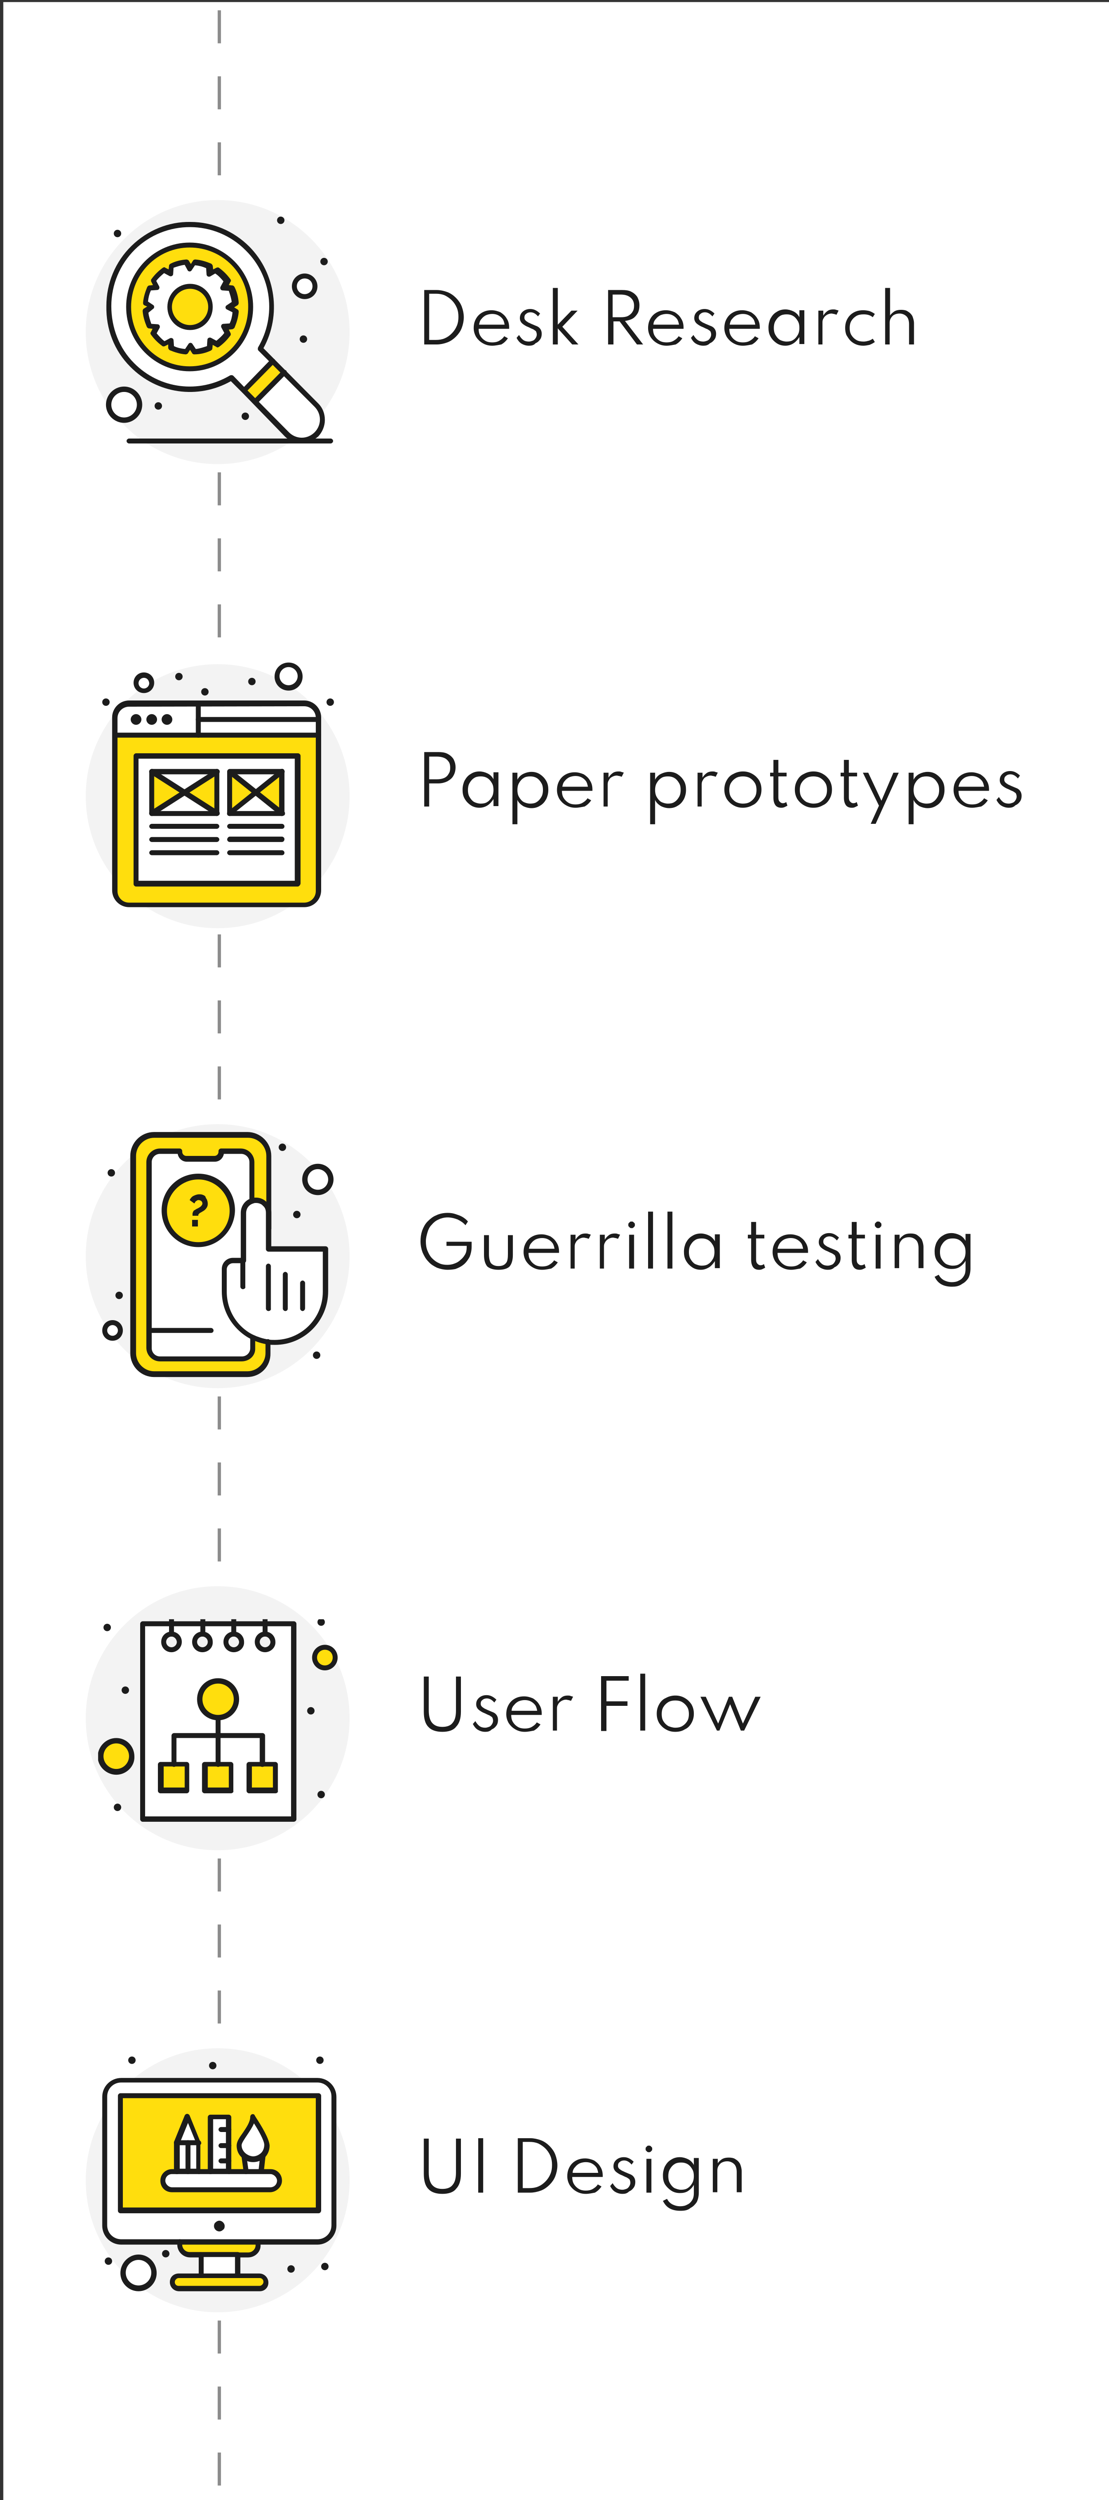 <svg xmlns="http://www.w3.org/2000/svg" xmlns:xlink="http://www.w3.org/1999/xlink" id="Layer_1" x="0px" y="0px" viewBox="0 0 269 606" style="enable-background:new 0 0 269 606;" xml:space="preserve"><rect x="0" y="0" width="269" height="606" fill="#333333" stroke="none"/><style type="text/css">	.st0{fill:#FFFFFF;}	.st1{fill:none;stroke:#8C8C8C;stroke-width:0.8;stroke-dasharray:8,8;}	.st2{fill:#1C1C1C;}	.st3{fill:#F3F3F3;}	.st4{fill:#FFDE0D;}	.st5{clip-path:url(#SVGID_00000099631652294065919550000013789486133606912689_);}</style><path class="st0" d="M0.8,0.5h269v606H0.8V0.5z"></path><line class="st1" x1="53.2" y1="2.5" x2="53.2" y2="604.5"></line><path class="st2" d="M102.9,195.5v-13.2h3.4c0.9,0,1.6,0.1,2.2,0.4c0.6,0.3,1.1,0.7,1.5,1.3c0.3,0.6,0.5,1.2,0.5,2 c0,0.8-0.2,1.5-0.5,2c-0.3,0.6-0.8,1-1.5,1.4c-0.6,0.3-1.4,0.5-2.2,0.5h-2.2v5.6H102.9z M104.1,188.9h1.9c0.7,0,1.2-0.1,1.7-0.3 c0.5-0.2,0.9-0.6,1.1-1c0.3-0.4,0.4-0.9,0.4-1.5c0-0.6-0.1-1.1-0.4-1.5c-0.3-0.4-0.6-0.7-1.1-0.9c-0.5-0.2-1.1-0.3-1.7-0.3h-1.9 V188.9z M116.3,195.8c-0.8,0-1.5-0.2-2.1-0.6c-0.6-0.4-1.1-0.9-1.5-1.6c-0.4-0.7-0.5-1.4-0.5-2.2c0-0.8,0.2-1.6,0.5-2.2 c0.4-0.7,0.8-1.2,1.5-1.6c0.6-0.4,1.3-0.6,2.1-0.6c0.7,0,1.4,0.2,2,0.5c0.6,0.3,1.1,0.8,1.4,1.4v-1.7h1.2v8.2h-1.2v-1.7 c-0.4,0.6-0.8,1.1-1.4,1.5C117.7,195.6,117,195.8,116.3,195.8z M116.6,194.8c0.6,0,1.2-0.1,1.6-0.4c0.5-0.3,0.8-0.7,1.1-1.2 c0.3-0.5,0.4-1.1,0.4-1.7c0-0.7-0.1-1.2-0.4-1.7c-0.3-0.5-0.6-0.9-1.1-1.2c-0.5-0.3-1-0.4-1.6-0.4c-0.6,0-1.2,0.1-1.6,0.4 c-0.5,0.3-0.8,0.7-1.1,1.2c-0.3,0.5-0.4,1.1-0.4,1.7c0,0.6,0.1,1.2,0.4,1.7c0.3,0.5,0.6,0.9,1.1,1.2 C115.4,194.6,116,194.8,116.6,194.8z M124.3,199.7v-12.4h1.2v1.7c0.3-0.6,0.8-1.1,1.4-1.4c0.6-0.3,1.3-0.5,2-0.5 c0.8,0,1.5,0.2,2.1,0.6c0.6,0.4,1.1,0.9,1.5,1.6c0.4,0.7,0.5,1.4,0.5,2.2c0,0.8-0.2,1.6-0.5,2.2c-0.4,0.7-0.8,1.2-1.5,1.6 c-0.6,0.4-1.3,0.6-2.1,0.6c-0.7,0-1.4-0.2-2-0.5c-0.6-0.4-1.1-0.8-1.4-1.5v5.9H124.3z M128.6,194.8c0.6,0,1.2-0.1,1.6-0.4 c0.5-0.3,0.8-0.7,1.1-1.2c0.3-0.5,0.4-1.1,0.4-1.7c0-0.7-0.1-1.2-0.4-1.7c-0.3-0.5-0.6-0.9-1.1-1.2c-0.5-0.3-1-0.4-1.6-0.4 c-0.6,0-1.2,0.1-1.6,0.4c-0.5,0.3-0.8,0.7-1.1,1.2c-0.3,0.5-0.4,1.1-0.4,1.7c0,0.6,0.1,1.2,0.4,1.7c0.3,0.5,0.6,0.9,1.1,1.2 C127.4,194.6,128,194.8,128.6,194.8z M139.6,195.8c-0.9,0-1.6-0.2-2.3-0.6c-0.7-0.4-1.2-0.9-1.6-1.5c-0.4-0.7-0.6-1.4-0.6-2.2 c0-0.6,0.1-1.2,0.3-1.7c0.2-0.5,0.5-1,0.9-1.4c0.4-0.4,0.9-0.7,1.4-0.9c0.5-0.2,1.1-0.3,1.7-0.3c0.8,0,1.5,0.2,2.2,0.5 c0.6,0.4,1.1,0.8,1.5,1.5c0.4,0.6,0.6,1.3,0.6,2.2c0,0.1,0,0.1,0,0.2c0,0,0,0.1,0,0.1h-7.4c0,0.6,0.1,1.2,0.4,1.7 c0.3,0.5,0.7,0.9,1.2,1.2c0.5,0.3,1.1,0.4,1.7,0.4c0.6,0,1.2-0.1,1.7-0.4c0.5-0.3,0.9-0.6,1.2-1.1l0.9,0.5c-0.4,0.6-0.9,1.1-1.6,1.5 C141.2,195.6,140.4,195.8,139.6,195.8z M136.4,190.7h6.2c-0.1-0.5-0.2-1-0.5-1.4c-0.3-0.4-0.7-0.7-1.1-0.9c-0.4-0.2-0.9-0.3-1.4-0.3 c-0.5,0-1,0.1-1.5,0.3c-0.4,0.2-0.8,0.5-1.1,0.9C136.6,189.7,136.5,190.2,136.4,190.7z M146.4,195.5v-8.2h1.2v1.2 c0.3-0.5,0.6-0.8,1-1.1c0.4-0.3,0.9-0.4,1.4-0.4c0.2,0,0.5,0,0.7,0.1c0.2,0.1,0.5,0.1,0.6,0.2l-0.5,1c-0.2-0.1-0.3-0.1-0.6-0.2 c-0.2,0-0.4-0.1-0.6-0.1c-0.4,0-0.7,0.1-1.1,0.3s-0.6,0.4-0.8,0.8c-0.2,0.3-0.3,0.6-0.3,1v5.4H146.4z M157.7,199.7v-12.4h1.2v1.7 c0.3-0.6,0.8-1.1,1.4-1.4c0.6-0.3,1.3-0.5,2-0.5c0.8,0,1.5,0.2,2.1,0.6c0.6,0.4,1.1,0.9,1.5,1.6c0.4,0.7,0.5,1.4,0.5,2.2 c0,0.8-0.2,1.6-0.5,2.2c-0.4,0.7-0.8,1.2-1.5,1.6c-0.6,0.4-1.3,0.6-2.1,0.6c-0.7,0-1.4-0.2-2-0.5c-0.6-0.4-1.1-0.8-1.4-1.5v5.9 H157.7z M162,194.8c0.6,0,1.2-0.1,1.6-0.4c0.5-0.3,0.8-0.7,1.1-1.2c0.3-0.5,0.4-1.1,0.4-1.7c0-0.7-0.1-1.2-0.4-1.7 c-0.3-0.5-0.6-0.9-1.1-1.2c-0.5-0.3-1-0.4-1.6-0.4c-0.6,0-1.2,0.1-1.6,0.4c-0.5,0.3-0.8,0.7-1.1,1.2c-0.3,0.5-0.4,1.1-0.4,1.7 c0,0.6,0.1,1.2,0.4,1.7c0.3,0.5,0.6,0.9,1.1,1.2C160.8,194.6,161.4,194.8,162,194.8z M169.2,195.5v-8.2h1.2v1.2 c0.3-0.5,0.6-0.8,1-1.1c0.4-0.3,0.9-0.4,1.4-0.4c0.2,0,0.5,0,0.7,0.1c0.2,0.1,0.5,0.1,0.6,0.2l-0.5,1c-0.2-0.1-0.3-0.1-0.6-0.2 c-0.2,0-0.4-0.1-0.6-0.1c-0.4,0-0.7,0.1-1.1,0.3s-0.6,0.4-0.8,0.8c-0.2,0.3-0.3,0.6-0.3,1v5.4H169.2z M180.2,195.8 c-0.9,0-1.6-0.2-2.3-0.6c-0.7-0.4-1.2-0.9-1.6-1.5c-0.4-0.7-0.6-1.4-0.6-2.3c0-0.9,0.2-1.6,0.6-2.3c0.4-0.7,0.9-1.2,1.6-1.5 c0.7-0.4,1.5-0.6,2.3-0.6c0.9,0,1.6,0.2,2.3,0.6c0.7,0.4,1.2,0.9,1.6,1.5c0.4,0.7,0.6,1.4,0.6,2.3c0,0.9-0.2,1.6-0.6,2.3 s-0.9,1.2-1.6,1.5C181.8,195.6,181,195.8,180.2,195.8z M180.2,194.8c0.6,0,1.2-0.1,1.7-0.4c0.5-0.3,0.9-0.7,1.2-1.2 c0.3-0.5,0.4-1.1,0.4-1.7c0-0.6-0.1-1.2-0.4-1.7c-0.3-0.5-0.7-0.9-1.2-1.2c-0.5-0.3-1.1-0.4-1.7-0.4s-1.2,0.1-1.7,0.4 c-0.5,0.3-0.9,0.7-1.2,1.2c-0.3,0.5-0.4,1.1-0.4,1.7c0,0.6,0.1,1.2,0.4,1.7c0.3,0.5,0.7,0.9,1.2,1.2 C178.9,194.6,179.5,194.8,180.2,194.8z M189.5,195.8c-0.6,0-1.1-0.2-1.4-0.6c-0.3-0.4-0.5-1-0.5-1.8v-5.2h-0.8v-0.9h0.8v-3.1h1.2 v3.1h2v0.9h-2v5.1c0,0.5,0.1,0.8,0.3,1s0.4,0.4,0.8,0.4c0.3,0,0.6-0.1,0.8-0.3l0.3,0.9c-0.2,0.1-0.4,0.2-0.6,0.3 C190,195.8,189.7,195.8,189.5,195.8z M197.3,195.8c-0.9,0-1.6-0.2-2.3-0.6c-0.7-0.4-1.2-0.9-1.6-1.5c-0.4-0.7-0.6-1.4-0.6-2.3 c0-0.9,0.2-1.6,0.6-2.3c0.4-0.7,0.9-1.2,1.6-1.5c0.7-0.4,1.5-0.6,2.3-0.6c0.9,0,1.6,0.2,2.3,0.6c0.7,0.4,1.2,0.9,1.6,1.5 c0.4,0.7,0.6,1.4,0.6,2.3c0,0.9-0.2,1.6-0.6,2.3c-0.4,0.7-0.9,1.2-1.6,1.5C198.9,195.6,198.2,195.8,197.3,195.8z M197.3,194.8 c0.6,0,1.2-0.1,1.7-0.4c0.5-0.3,0.9-0.7,1.2-1.2c0.3-0.5,0.4-1.1,0.4-1.7c0-0.6-0.1-1.2-0.4-1.7c-0.3-0.5-0.7-0.9-1.2-1.2 c-0.5-0.3-1.1-0.4-1.7-0.4s-1.2,0.1-1.7,0.4c-0.5,0.3-0.9,0.7-1.2,1.2c-0.3,0.5-0.4,1.1-0.4,1.7c0,0.6,0.1,1.2,0.4,1.7 c0.3,0.5,0.7,0.9,1.2,1.2C196.1,194.6,196.7,194.8,197.3,194.8z M206.6,195.8c-0.6,0-1.1-0.2-1.4-0.6c-0.3-0.4-0.5-1-0.5-1.8v-5.2 h-0.8v-0.9h0.8v-3.1h1.2v3.1h2v0.9h-2v5.1c0,0.5,0.1,0.8,0.3,1c0.2,0.2,0.4,0.4,0.8,0.4c0.3,0,0.6-0.1,0.8-0.3l0.3,0.9 c-0.2,0.1-0.4,0.2-0.6,0.3C207.1,195.8,206.9,195.8,206.6,195.8z M211.2,199.7l2-4.4l-3.9-8h1.3l3.2,6.8l2.9-6.8h1.3l-5.6,12.4 H211.2z M220.4,199.7v-12.4h1.2v1.7c0.3-0.6,0.8-1.1,1.4-1.4c0.6-0.3,1.3-0.5,2-0.5c0.8,0,1.5,0.2,2.1,0.6c0.6,0.4,1.1,0.9,1.5,1.6 c0.4,0.7,0.5,1.4,0.5,2.2c0,0.8-0.2,1.6-0.5,2.2c-0.4,0.7-0.8,1.2-1.5,1.6c-0.6,0.4-1.3,0.6-2.1,0.6c-0.7,0-1.4-0.2-2-0.5 c-0.6-0.4-1.1-0.8-1.4-1.5v5.9H220.4z M224.7,194.8c0.6,0,1.2-0.1,1.6-0.4c0.5-0.3,0.8-0.7,1.1-1.2c0.3-0.5,0.4-1.1,0.4-1.7 c0-0.7-0.1-1.2-0.4-1.7c-0.3-0.5-0.6-0.9-1.1-1.2c-0.5-0.3-1-0.4-1.6-0.4c-0.6,0-1.2,0.1-1.6,0.4c-0.5,0.3-0.8,0.7-1.1,1.2 c-0.3,0.5-0.4,1.1-0.4,1.7c0,0.6,0.1,1.2,0.4,1.7c0.3,0.5,0.6,0.9,1.1,1.2C223.5,194.6,224.1,194.8,224.7,194.8z M235.8,195.8 c-0.9,0-1.6-0.2-2.3-0.6c-0.7-0.4-1.2-0.9-1.6-1.5c-0.4-0.7-0.6-1.4-0.6-2.2c0-0.6,0.1-1.2,0.3-1.7c0.2-0.5,0.5-1,0.9-1.4 c0.4-0.4,0.9-0.7,1.4-0.9c0.5-0.2,1.1-0.3,1.7-0.3c0.8,0,1.5,0.2,2.2,0.5c0.6,0.4,1.1,0.8,1.5,1.5c0.4,0.6,0.6,1.3,0.6,2.2 c0,0.1,0,0.1,0,0.2c0,0,0,0.1,0,0.1h-7.4c0,0.6,0.1,1.2,0.4,1.7c0.3,0.5,0.7,0.9,1.2,1.2c0.5,0.3,1.1,0.4,1.7,0.4 c0.6,0,1.2-0.1,1.7-0.4c0.5-0.3,0.9-0.6,1.2-1.1l0.9,0.5c-0.4,0.6-0.9,1.1-1.6,1.5C237.3,195.6,236.6,195.8,235.8,195.8z  M232.5,190.7h6.2c-0.1-0.5-0.2-1-0.5-1.4c-0.3-0.4-0.7-0.7-1.1-0.9c-0.4-0.2-0.9-0.3-1.4-0.3c-0.5,0-1,0.1-1.5,0.3 c-0.4,0.2-0.8,0.5-1.1,0.9C232.8,189.7,232.6,190.2,232.5,190.7z M244.7,195.8c-0.7,0-1.3-0.2-1.8-0.5c-0.5-0.3-0.9-0.8-1.2-1.4 l0.6-0.7c0.3,0.5,0.6,0.9,1,1.2c0.4,0.3,0.9,0.4,1.4,0.4c0.3,0,0.6-0.1,0.9-0.2c0.3-0.1,0.5-0.3,0.7-0.6c0.2-0.3,0.3-0.6,0.3-0.9 c0-0.3-0.1-0.6-0.2-0.8c-0.2-0.2-0.4-0.3-0.7-0.5c-0.3-0.1-0.7-0.3-1.1-0.5c-0.3-0.1-0.7-0.3-1-0.5c-0.3-0.2-0.6-0.4-0.8-0.7 c-0.2-0.3-0.3-0.6-0.3-1c0-0.4,0.1-0.8,0.3-1.1c0.2-0.3,0.5-0.6,0.9-0.8c0.4-0.2,0.8-0.3,1.3-0.3c0.5,0,0.9,0.1,1.3,0.3 c0.4,0.2,0.8,0.5,1.1,0.8l-0.5,0.7c-0.5-0.6-1.1-1-1.8-1c-0.4,0-0.8,0.1-1.1,0.4c-0.3,0.2-0.4,0.5-0.4,0.9c0,0.3,0.1,0.5,0.3,0.7 c0.2,0.2,0.4,0.3,0.7,0.5c0.3,0.1,0.6,0.3,0.9,0.4c0.5,0.2,0.9,0.4,1.2,0.5c0.4,0.2,0.6,0.4,0.8,0.7c0.2,0.3,0.3,0.7,0.3,1.1 c0,0.5-0.1,1-0.4,1.4c-0.3,0.4-0.6,0.7-1.1,0.9C245.8,195.7,245.3,195.8,244.7,195.8z"></path><circle class="st3" cx="52.8" cy="193" r="32"></circle><path class="st4" d="M27.9,178.1v37.7c0,1.9,1.5,3.4,3.4,3.4h42.5c1.9,0,3.4-1.5,3.4-3.4v-37.7H27.9z"></path><path class="st0" d="M72.2,183.2v31H33v-31H72.2z"></path><path class="st0" d="M70,161.1c1.6,0,2.8,1.3,2.8,2.8c0,1.6-1.3,2.8-2.8,2.8c-1.5,0-2.8-1.3-2.8-2.8C67.2,162.4,68.4,161.1,70,161.1 z"></path><path class="st0" d="M34.9,163.7c1,0,1.9,0.8,1.9,1.9c0,1-0.8,1.9-1.9,1.9c-1.1,0-1.9-0.8-1.9-1.9S33.9,163.7,34.9,163.7z"></path><path class="st4" d="M68.4,187v10.1l-6.3-5.1L68.4,187z"></path><path class="st4" d="M62.1,192.1l-6.4,5.1V187L62.1,192.1z"></path><path class="st0" d="M68.4,197.2H55.7l6.4-5L68.4,197.2z"></path><path class="st0" d="M68.4,187l-6.3,5.1l-6.4-5.1H68.4z"></path><path class="st0" d="M52.6,197.2H36.8l7.9-5L52.6,197.2z"></path><path class="st0" d="M52.6,187l-7.9,5.1l-7.9-5.1H52.6z"></path><path class="st4" d="M52.6,187v10.1l-7.9-5.1L52.6,187z"></path><path class="st4" d="M44.7,192.1l-7.9,5.1V187L44.7,192.1z"></path><path class="st0" d="M77.3,174.4H48.1v3.8h29.1V174.4z"></path><path class="st0" d="M77.3,174v0.4H48.1v-3.8h25.7C75.7,170.6,77.3,172.1,77.3,174z"></path><path class="st0" d="M48.1,178.1H27.9V174c0-1.9,1.5-3.4,3.4-3.4h16.8V178.1z"></path><path class="st2" d="M80.1,169.3c0.5,0,0.9,0.4,0.9,0.9s-0.4,0.9-0.9,0.9s-0.9-0.4-0.9-0.9S79.6,169.3,80.1,169.3z"></path><path class="st2" d="M61.1,164.3c0.5,0,0.9,0.4,0.9,0.9s-0.4,0.9-0.9,0.9s-0.9-0.4-0.9-0.9S60.6,164.3,61.1,164.3z"></path><path class="st2" d="M49.7,166.8c0.5,0,0.9,0.4,0.9,0.9s-0.4,0.9-0.9,0.9s-0.9-0.4-0.9-0.9S49.2,166.8,49.7,166.8z"></path><path class="st2" d="M43.4,163.1c0.5,0,0.9,0.4,0.9,0.9s-0.4,0.9-0.9,0.9s-0.9-0.4-0.9-0.9S42.9,163.1,43.4,163.1z"></path><path class="st2" d="M40.5,173.1c0.7,0,1.3,0.6,1.3,1.3c0,0.7-0.6,1.3-1.3,1.3s-1.3-0.6-1.3-1.3C39.2,173.7,39.8,173.1,40.5,173.1z"></path><path class="st2" d="M36.8,173.1c0.7,0,1.3,0.6,1.3,1.3c0,0.7-0.6,1.3-1.3,1.3s-1.3-0.6-1.3-1.3C35.5,173.7,36.1,173.1,36.8,173.1z"></path><path class="st2" d="M33,173.1c0.7,0,1.3,0.6,1.3,1.3c0,0.7-0.6,1.3-1.3,1.3s-1.3-0.6-1.3-1.3C31.7,173.7,32.3,173.1,33,173.1z"></path><path class="st2" d="M25.7,169.3c0.5,0,0.9,0.4,0.9,0.9s-0.4,0.9-0.9,0.9s-0.9-0.4-0.9-0.9S25.2,169.3,25.7,169.3z"></path><path class="st2" d="M77.3,178.8H27.9c-0.3,0-0.6-0.3-0.6-0.6s0.3-0.6,0.6-0.6h49.4c0.3,0,0.6,0.3,0.6,0.6S77.6,178.8,77.3,178.8 L77.3,178.8z"></path><path class="st2" d="M77.3,175H48.1c-0.3,0-0.6-0.3-0.6-0.6s0.3-0.6,0.6-0.6h29.1c0.3,0,0.6,0.3,0.6,0.6S77.6,175,77.3,175z"></path><path class="st2" d="M34.9,168c-1.4,0-2.5-1.1-2.5-2.5c0-1.4,1.1-2.5,2.5-2.5c1.4,0,2.5,1.1,2.5,2.5C37.4,166.9,36.3,168,34.9,168z  M34.9,164.3c-0.7,0-1.3,0.6-1.3,1.3c0,0.7,0.6,1.3,1.3,1.3s1.3-0.6,1.3-1.3C36.1,164.8,35.6,164.3,34.9,164.3z"></path><path class="st2" d="M70,167.4c-1.9,0-3.4-1.5-3.4-3.4s1.5-3.4,3.4-3.4s3.4,1.5,3.4,3.4S71.9,167.4,70,167.4z M70,161.7 c-1.2,0-2.2,1-2.2,2.2s1,2.2,2.2,2.2s2.2-1,2.2-2.2S71.2,161.7,70,161.7z"></path><path class="st2" d="M48.1,178.8c-0.3,0-0.6-0.3-0.6-0.6v-7.6c0-0.3,0.3-0.6,0.6-0.6c0.3,0,0.6,0.3,0.6,0.6v7.6 C48.7,178.5,48.5,178.8,48.1,178.8z"></path><path class="st2" d="M73.8,219.9H31.3c-2.2,0-4.1-1.8-4.1-4.1l0-41.9c0-2.2,1.8-4.1,4.1-4.1h42.5c2.2,0,4.1,1.8,4.1,4.1v41.9 C77.9,218.1,76.1,219.9,73.8,219.9L73.8,219.9z M31.3,171.3c-1.5,0-2.8,1.2-2.8,2.8V216c0,1.5,1.2,2.8,2.8,2.8h42.5 c1.5,0,2.8-1.2,2.8-2.8v-42c0-1.5-1.2-2.8-2.8-2.8L31.3,171.3L31.3,171.3z"></path><path class="st2" d="M72.2,214.9H33c-0.3,0-0.6-0.3-0.6-0.6v-31.1c0-0.3,0.3-0.6,0.6-0.6h39.3c0.3,0,0.6,0.3,0.6,0.6v31 C72.8,214.6,72.5,214.9,72.2,214.9z M33.6,213.5h37.9v-29.6H33.6L33.6,213.5L33.6,213.5z"></path><path class="st2" d="M52.6,197.8H36.8c-0.3,0-0.6-0.3-0.6-0.6V187c0-0.3,0.3-0.6,0.6-0.6h15.8c0.3,0,0.6,0.3,0.6,0.6v10.1 C53.2,197.5,52.9,197.8,52.6,197.8z M37.4,196.6H52v-8.9H37.4V196.6z"></path><path class="st2" d="M68.4,197.8H55.7c-0.3,0-0.6-0.3-0.6-0.6V187c0-0.3,0.3-0.6,0.6-0.6h12.7c0.3,0,0.6,0.3,0.6,0.6v10.1 C69,197.5,68.8,197.8,68.4,197.8z M56.3,196.6h11.4v-8.9H56.3V196.6z"></path><path class="st2" d="M52.6,200.9H36.8c-0.3,0-0.6-0.3-0.6-0.6c0-0.3,0.3-0.6,0.6-0.6h15.8c0.3,0,0.6,0.3,0.6,0.6 C53.2,200.6,52.9,200.9,52.6,200.9z"></path><path class="st2" d="M68.4,200.9H55.7c-0.3,0-0.6-0.3-0.6-0.6c0-0.3,0.3-0.6,0.6-0.6h12.7c0.3,0,0.6,0.3,0.6,0.6 C69,200.6,68.8,200.9,68.4,200.9z"></path><path class="st2" d="M52.6,204.1H36.8c-0.3,0-0.6-0.3-0.6-0.6c0-0.3,0.3-0.6,0.6-0.6h15.8c0.3,0,0.6,0.3,0.6,0.6 C53.2,203.8,52.9,204.1,52.6,204.1z"></path><path class="st2" d="M68.4,204.1H55.7c-0.3,0-0.6-0.3-0.6-0.6c0-0.3,0.3-0.7,0.6-0.7h12.7c0.3,0,0.6,0.3,0.6,0.6 S68.8,204.1,68.4,204.1z"></path><path class="st2" d="M52.6,207.3H36.8c-0.3,0-0.6-0.3-0.6-0.6s0.3-0.6,0.6-0.6h15.8c0.3,0,0.6,0.3,0.6,0.6S52.9,207.3,52.6,207.3z"></path><path class="st2" d="M68.4,207.3H55.7c-0.3,0-0.6-0.3-0.6-0.6s0.3-0.6,0.6-0.6h12.7c0.3,0,0.6,0.3,0.6,0.6S68.8,207.3,68.4,207.3z"></path><path class="st2" d="M55.7,197.8c-0.2,0-0.4-0.1-0.5-0.2c-0.2-0.3-0.2-0.7,0.1-0.9L68,186.5c0.3-0.2,0.7-0.2,0.9,0.1 c0.2,0.3,0.2,0.7-0.1,0.9l-12.7,10.1C56,197.8,55.8,197.8,55.7,197.8L55.7,197.8z"></path><path class="st2" d="M68.4,197.8c-0.1,0-0.3,0-0.4-0.1l-12.6-10.1c-0.3-0.2-0.3-0.6-0.1-0.9s0.6-0.3,0.9-0.1l12.7,10.1 c0.3,0.2,0.3,0.6,0.1,0.9C68.8,197.7,68.6,197.8,68.4,197.8L68.4,197.8z"></path><path class="st2" d="M36.8,197.8c-0.2,0-0.4-0.1-0.5-0.3c-0.2-0.3-0.1-0.7,0.2-0.9l15.8-10.1c0.3-0.2,0.7-0.1,0.9,0.2 c0.2,0.3,0.1,0.7-0.2,0.9l-15.8,10.1C37,197.8,36.9,197.8,36.8,197.8L36.8,197.8z"></path><path class="st2" d="M52.6,197.8c-0.1,0-0.2,0-0.3-0.1l-15.8-10.1c-0.3-0.2-0.4-0.6-0.2-0.9c0.2-0.3,0.6-0.4,0.9-0.2L53,196.6 c0.3,0.2,0.4,0.6,0.2,0.9C53,197.7,52.8,197.8,52.6,197.8z"></path><path class="st2" d="M102.9,83.5V70.3h3c0.9,0,1.8,0.2,2.6,0.5c0.8,0.3,1.5,0.8,2.1,1.4c0.6,0.6,1.1,1.3,1.4,2.1 c0.3,0.8,0.5,1.7,0.5,2.6c0,0.9-0.2,1.8-0.5,2.6s-0.8,1.5-1.4,2.1c-0.6,0.6-1.3,1.1-2.1,1.4c-0.8,0.3-1.7,0.5-2.6,0.5H102.9z  M104.1,82.4h1.6c0.8,0,1.5-0.1,2.2-0.4c0.7-0.3,1.2-0.7,1.7-1.2c0.5-0.5,0.9-1.1,1.2-1.8c0.3-0.7,0.4-1.4,0.4-2.2s-0.1-1.5-0.4-2.2 c-0.3-0.7-0.7-1.3-1.2-1.8c-0.5-0.5-1.1-0.9-1.7-1.2c-0.7-0.3-1.4-0.4-2.2-0.4h-1.6V82.4z M119.4,83.8c-0.9,0-1.6-0.2-2.3-0.6 c-0.7-0.4-1.2-0.9-1.6-1.5c-0.4-0.7-0.6-1.4-0.6-2.2c0-0.6,0.1-1.2,0.3-1.7c0.2-0.5,0.5-1,0.9-1.4c0.4-0.4,0.9-0.7,1.4-0.9 c0.5-0.2,1.1-0.3,1.7-0.3c0.8,0,1.5,0.2,2.2,0.5c0.6,0.4,1.1,0.8,1.5,1.5c0.4,0.6,0.6,1.3,0.6,2.2c0,0.1,0,0.1,0,0.2 c0,0,0,0.1,0,0.1h-7.4c0,0.6,0.1,1.2,0.4,1.7c0.3,0.5,0.7,0.9,1.2,1.2c0.5,0.3,1.1,0.4,1.7,0.4c0.6,0,1.2-0.1,1.7-0.4 c0.5-0.3,0.9-0.6,1.2-1.1l0.9,0.5c-0.4,0.6-0.9,1.1-1.6,1.5C121,83.6,120.2,83.8,119.4,83.8z M116.2,78.7h6.2 c-0.1-0.5-0.2-1-0.5-1.4c-0.3-0.4-0.7-0.7-1.1-0.9c-0.4-0.2-0.9-0.3-1.4-0.3c-0.5,0-1,0.1-1.5,0.3c-0.4,0.2-0.8,0.5-1.1,0.9 C116.4,77.7,116.3,78.2,116.2,78.7z M128.3,83.8c-0.7,0-1.3-0.2-1.8-0.5c-0.5-0.3-0.9-0.8-1.2-1.4l0.6-0.7c0.3,0.5,0.6,0.9,1,1.2 c0.4,0.3,0.9,0.4,1.4,0.4c0.3,0,0.6-0.1,0.9-0.2c0.3-0.1,0.5-0.3,0.7-0.6c0.2-0.3,0.3-0.6,0.3-0.9c0-0.3-0.1-0.6-0.2-0.8 c-0.2-0.2-0.4-0.3-0.7-0.5c-0.3-0.1-0.7-0.3-1.1-0.5c-0.3-0.1-0.7-0.3-1-0.5c-0.3-0.2-0.6-0.4-0.8-0.7c-0.2-0.3-0.3-0.6-0.3-1 c0-0.4,0.1-0.8,0.3-1.1c0.2-0.3,0.5-0.6,0.9-0.8c0.4-0.2,0.8-0.3,1.3-0.3c0.5,0,0.9,0.1,1.3,0.3c0.4,0.2,0.8,0.5,1.1,0.8l-0.5,0.7 c-0.5-0.6-1.1-1-1.8-1c-0.4,0-0.8,0.1-1.1,0.4c-0.3,0.2-0.4,0.5-0.4,0.9c0,0.3,0.1,0.5,0.3,0.7c0.2,0.2,0.4,0.3,0.7,0.5 c0.3,0.1,0.6,0.3,0.9,0.4c0.5,0.2,0.9,0.4,1.2,0.5c0.4,0.2,0.6,0.4,0.8,0.7c0.2,0.3,0.3,0.7,0.3,1.1c0,0.5-0.1,1-0.4,1.4 c-0.3,0.4-0.6,0.7-1.1,0.9C129.5,83.7,128.9,83.8,128.3,83.8z M134.1,83.5V69.8h1.2v8.9l3.3-3.4h1.5l-3.7,3.9l3.9,4.3h-1.5l-3.5-3.9 v3.9H134.1z M147.5,83.5V70.3h3.4c0.9,0,1.6,0.1,2.2,0.4s1.1,0.7,1.5,1.3c0.3,0.6,0.5,1.2,0.5,2c0,0.7-0.1,1.3-0.4,1.9 c-0.3,0.5-0.7,1-1.2,1.3c-0.5,0.3-1.2,0.5-1.9,0.6l4.4,5.7h-1.5l-4.2-5.6h-1.5v5.6H147.5z M148.7,76.9h1.9c0.7,0,1.3-0.1,1.7-0.3 s0.9-0.6,1.1-1c0.3-0.4,0.4-0.9,0.4-1.5c0-0.9-0.3-1.5-0.9-2c-0.6-0.5-1.4-0.7-2.4-0.7h-1.9V76.9z M161.7,83.8 c-0.9,0-1.6-0.2-2.3-0.6c-0.7-0.4-1.2-0.9-1.6-1.5c-0.4-0.7-0.6-1.4-0.6-2.2c0-0.6,0.1-1.2,0.3-1.7c0.2-0.5,0.5-1,0.9-1.4 c0.4-0.4,0.9-0.7,1.4-0.9c0.5-0.2,1.1-0.3,1.7-0.3c0.8,0,1.5,0.2,2.2,0.5c0.6,0.4,1.1,0.8,1.5,1.5c0.4,0.6,0.6,1.3,0.6,2.2 c0,0.1,0,0.1,0,0.2c0,0,0,0.1,0,0.1h-7.4c0,0.6,0.1,1.2,0.4,1.7c0.3,0.5,0.7,0.9,1.2,1.2c0.5,0.3,1.1,0.4,1.7,0.4 c0.6,0,1.2-0.1,1.7-0.4c0.5-0.3,0.9-0.6,1.2-1.1l0.9,0.5c-0.4,0.6-0.9,1.1-1.6,1.5C163.3,83.6,162.5,83.8,161.7,83.8z M158.5,78.7 h6.2c-0.1-0.5-0.2-1-0.5-1.4c-0.3-0.4-0.7-0.7-1.1-0.9c-0.4-0.2-0.9-0.3-1.4-0.3c-0.5,0-1,0.1-1.5,0.3c-0.4,0.2-0.8,0.5-1.1,0.9 C158.7,77.7,158.5,78.2,158.5,78.7z M170.6,83.8c-0.7,0-1.3-0.2-1.8-0.5c-0.5-0.3-0.9-0.8-1.2-1.4l0.6-0.7c0.3,0.5,0.6,0.9,1,1.2 c0.4,0.3,0.9,0.4,1.4,0.4c0.3,0,0.6-0.1,0.9-0.2c0.3-0.1,0.5-0.3,0.7-0.6c0.2-0.3,0.3-0.6,0.3-0.9c0-0.3-0.1-0.6-0.2-0.8 c-0.2-0.2-0.4-0.3-0.7-0.5c-0.3-0.1-0.7-0.3-1.1-0.5c-0.3-0.1-0.7-0.3-1-0.5c-0.3-0.2-0.6-0.4-0.8-0.7c-0.2-0.3-0.3-0.6-0.3-1 c0-0.4,0.1-0.8,0.3-1.1c0.2-0.3,0.5-0.6,0.9-0.8c0.4-0.2,0.8-0.3,1.3-0.3c0.5,0,0.9,0.1,1.3,0.3c0.4,0.2,0.8,0.5,1.1,0.8l-0.5,0.7 c-0.5-0.6-1.1-1-1.8-1c-0.4,0-0.8,0.1-1.1,0.4c-0.3,0.2-0.4,0.5-0.4,0.9c0,0.3,0.1,0.5,0.3,0.7c0.2,0.2,0.4,0.3,0.7,0.5 c0.3,0.1,0.6,0.3,0.9,0.4c0.5,0.2,0.9,0.4,1.2,0.5c0.4,0.2,0.6,0.4,0.8,0.7c0.2,0.3,0.3,0.7,0.3,1.1c0,0.5-0.1,1-0.4,1.4 c-0.3,0.4-0.6,0.7-1.1,0.9C171.7,83.7,171.2,83.8,170.6,83.8z M180.2,83.8c-0.9,0-1.6-0.2-2.3-0.6c-0.7-0.4-1.2-0.9-1.6-1.5 c-0.4-0.7-0.6-1.4-0.6-2.2c0-0.6,0.1-1.2,0.3-1.7c0.2-0.5,0.5-1,0.9-1.4c0.4-0.4,0.9-0.7,1.4-0.9c0.5-0.2,1.1-0.3,1.7-0.3 c0.8,0,1.5,0.2,2.2,0.5c0.6,0.4,1.1,0.8,1.5,1.5c0.4,0.6,0.6,1.3,0.6,2.2c0,0.1,0,0.1,0,0.2c0,0,0,0.1,0,0.1h-7.4 c0,0.6,0.1,1.2,0.4,1.7s0.7,0.9,1.2,1.2c0.5,0.3,1.1,0.4,1.7,0.4c0.6,0,1.2-0.1,1.7-0.4c0.5-0.3,0.9-0.6,1.2-1.1l0.9,0.5 c-0.4,0.6-0.9,1.1-1.6,1.5C181.8,83.6,181.1,83.8,180.2,83.8z M177,78.7h6.2c-0.1-0.5-0.2-1-0.5-1.4c-0.3-0.4-0.7-0.7-1.1-0.9 c-0.4-0.2-0.9-0.3-1.4-0.3c-0.5,0-1,0.1-1.5,0.3c-0.4,0.2-0.8,0.5-1.1,0.9C177.2,77.7,177.1,78.2,177,78.7z M190.5,83.8 c-0.8,0-1.5-0.2-2.1-0.6c-0.6-0.4-1.1-0.9-1.5-1.6c-0.4-0.7-0.5-1.4-0.5-2.2c0-0.8,0.2-1.6,0.5-2.2c0.4-0.7,0.8-1.2,1.5-1.6 c0.6-0.4,1.3-0.6,2.1-0.6c0.7,0,1.4,0.2,2,0.5c0.6,0.3,1.1,0.8,1.4,1.4v-1.7h1.2v8.2h-1.2v-1.7c-0.4,0.6-0.8,1.1-1.4,1.5 C191.9,83.6,191.2,83.8,190.5,83.8z M190.8,82.8c0.6,0,1.2-0.1,1.6-0.4c0.5-0.3,0.8-0.7,1.1-1.2c0.3-0.5,0.4-1.1,0.4-1.7 c0-0.7-0.1-1.2-0.4-1.7c-0.3-0.5-0.6-0.9-1.1-1.2c-0.5-0.3-1-0.4-1.6-0.4c-0.6,0-1.2,0.1-1.6,0.4c-0.5,0.3-0.8,0.7-1.1,1.2 c-0.3,0.5-0.4,1.1-0.4,1.7c0,0.6,0.1,1.2,0.4,1.7c0.3,0.5,0.6,0.9,1.1,1.2C189.6,82.6,190.2,82.8,190.8,82.8z M198.5,83.5v-8.2h1.2 v1.2c0.3-0.5,0.6-0.8,1-1.1c0.4-0.3,0.9-0.4,1.4-0.4c0.2,0,0.5,0,0.7,0.1c0.3,0.1,0.5,0.1,0.6,0.2l-0.5,1c-0.2-0.1-0.3-0.1-0.6-0.2 c-0.2,0-0.4-0.1-0.6-0.1c-0.4,0-0.7,0.1-1.1,0.3c-0.3,0.2-0.6,0.4-0.8,0.8c-0.2,0.3-0.3,0.6-0.3,1v5.4H198.5z M209.4,83.8 c-0.6,0-1.2-0.1-1.7-0.3c-0.5-0.2-1-0.5-1.4-0.9s-0.7-0.9-1-1.4c-0.2-0.5-0.3-1.1-0.3-1.7c0-0.6,0.1-1.2,0.3-1.7s0.5-1,0.9-1.4 c0.4-0.4,0.9-0.7,1.4-0.9c0.5-0.2,1.1-0.3,1.8-0.3c0.5,0,1.1,0.1,1.5,0.2c0.5,0.2,0.9,0.4,1.3,0.7l-0.5,0.8 c-0.6-0.5-1.3-0.7-2.2-0.7c-0.7,0-1.3,0.1-1.8,0.4c-0.5,0.3-0.9,0.7-1.2,1.2c-0.3,0.5-0.4,1.1-0.4,1.7c0,0.6,0.1,1.2,0.4,1.7 c0.3,0.5,0.7,0.9,1.2,1.2c0.5,0.3,1.1,0.4,1.8,0.4c0.4,0,0.8-0.1,1.2-0.2c0.4-0.1,0.7-0.3,1-0.5l0.5,0.8c-0.4,0.3-0.8,0.5-1.3,0.7 C210.4,83.7,209.9,83.8,209.4,83.8z M214.7,83.5V69.8h1.2v6.7c0.2-0.4,0.6-0.7,1-1c0.5-0.3,1-0.4,1.7-0.4c0.6,0,1.2,0.1,1.6,0.4 c0.5,0.3,0.8,0.6,1.1,1.1c0.2,0.5,0.4,1.1,0.4,1.8v5.1h-1.2v-4.9c0-0.8-0.2-1.5-0.6-1.9c-0.4-0.4-1-0.7-1.7-0.7 c-0.5,0-0.9,0.1-1.3,0.3c-0.4,0.2-0.6,0.5-0.8,0.8c-0.2,0.3-0.3,0.7-0.3,1.1v5.3H214.7z"></path><circle class="st3" cx="52.8" cy="80.5" r="32"></circle><path class="st0" d="M73.9,66.9c1.4,0,2.5,1.1,2.5,2.5c0,1.4-1.1,2.5-2.5,2.5c-1.4,0-2.5-1.1-2.5-2.5C71.5,68,72.6,66.9,73.9,66.9z"></path><path class="st0" d="M30.1,94.4c2,0,3.7,1.7,3.7,3.7c0,2-1.6,3.7-3.7,3.7c-2,0-3.7-1.7-3.7-3.7C26.5,96.1,28.1,94.4,30.1,94.4z"></path><path class="st0" d="M76.7,98.2c2,2,2,5.1,0,7.1c-2,2-5,2-7,0l-7.9-8l7-7.1L76.7,98.2z"></path><path class="st4" d="M66.2,87.6l2.6,2.7l-6.9,7.1l-2.7-2.7L66.2,87.6z"></path><path class="st0" d="M63.2,84.5l3.1,3.1l-7,7.1l-3.1-3.1c-7.6,4.5-17.5,3.5-24-3.1c-7.7-7.8-7.6-20.8,0.2-28.4 c7.7-7.6,20.1-7.6,27.8,0.2C66.6,66.8,67.6,76.9,63.2,84.5L63.2,84.5z"></path><path class="st4" d="M46,59.4c8.2,0,14.8,6.7,14.8,15s-6.6,15-14.8,15c-8.2,0-14.8-6.7-14.8-15S37.9,59.4,46,59.4z"></path><path class="st0" d="M57,73.3l-1.6,1l1.6,1c-0.1,1.3-0.4,2.5-1,3.6L54.1,79l0.8,1.7c-0.7,1-1.6,1.9-2.6,2.6l-1.6-0.8l-0.1,1.9 c-1.1,0.5-2.3,0.8-3.6,1l-1-1.6l-1,1.6c-1.3-0.1-2.5-0.4-3.6-1l-0.1-1.9l-1.7,0.8c-1-0.7-1.9-1.6-2.6-2.6L38,79l-1.9-0.1 c-0.5-1.1-0.8-2.3-1-3.6l1.6-1l-1.6-1c0.1-1.3,0.4-2.5,1-3.6l1.9-0.1l-0.8-1.7c0.7-1,1.6-1.9,2.6-2.6l1.7,0.8l0.1-1.9 c1.1-0.5,2.3-0.8,3.6-1l1,1.6l1-1.6c1.3,0.1,2.5,0.4,3.6,1l0.1,1.9l1.7-0.8c1,0.7,1.9,1.6,2.6,2.6l-0.8,1.7l1.9,0.1 C56.5,70.9,56.8,72.1,57,73.3z M51.1,74.4c0-2.8-2.2-5-4.9-5c-2.8,0-4.9,2.2-4.9,5c0,2.8,2.2,5,4.9,5C48.9,79.4,51.1,77.1,51.1,74.4 z"></path><path class="st2" d="M78.6,62.5c0.5,0,0.9,0.4,0.9,0.9c0,0.5-0.4,0.9-0.9,0.9c-0.5,0-0.9-0.4-0.9-0.9C77.7,62.9,78.1,62.5,78.6,62.5 z"></path><path class="st2" d="M73.6,81.3c0.5,0,0.9,0.4,0.9,0.9c0,0.5-0.4,0.9-0.9,0.9s-0.9-0.4-0.9-0.9C72.7,81.7,73.1,81.3,73.6,81.3z"></path><path class="st2" d="M68.1,52.5c0.5,0,0.9,0.4,0.9,0.9c0,0.5-0.4,0.9-0.9,0.9c-0.5,0-0.9-0.4-0.9-0.9C67.2,52.9,67.6,52.5,68.1,52.5 z"></path><path class="st2" d="M59.5,100c0.5,0,0.9,0.4,0.9,0.9c0,0.5-0.4,0.9-0.9,0.9c-0.5,0-0.9-0.4-0.9-0.9C58.6,100.4,59,100,59.5,100z"></path><path class="st2" d="M38.4,97.5c0.5,0,0.9,0.4,0.9,0.9c0,0.5-0.4,0.9-0.9,0.9c-0.5,0-0.9-0.4-0.9-0.9C37.5,97.9,37.9,97.5,38.4,97.5 z"></path><path class="st2" d="M28.5,55.7c0.5,0,0.9,0.4,0.9,0.9c0,0.5-0.4,0.9-0.9,0.9c-0.5,0-0.9-0.4-0.9-0.9C27.6,56.1,28,55.7,28.5,55.7z"></path><path class="st2" d="M73.1,107.4c-1.4,0-2.9-0.5-4-1.6L58.8,95.2L56,92.4c-8,4.5-17.9,3.1-24.4-3.5c-3.9-3.9-5.9-9.1-5.8-14.7 c0-5.6,2.2-10.8,6.1-14.6c3.9-3.8,9-5.9,14.3-5.8c5.4,0,10.5,2.2,14.3,6c6.4,6.5,7.8,16.6,3.4,24.6l13.3,13.4c1.1,1.1,1.6,2.5,1.6,4 c0,1.5-0.6,2.9-1.6,4C76,106.8,74.6,107.4,73.1,107.4L73.1,107.4z M59.6,94.2l10.5,10.6c0.8,0.8,1.9,1.3,3.1,1.3 c1.2,0,2.3-0.5,3.1-1.3c0.8-0.8,1.3-1.9,1.3-3.1s-0.5-2.3-1.3-3.1L62.7,85c-0.2-0.2-0.2-0.5-0.1-0.8c4.5-7.6,3.3-17.3-3-23.5 c-7.4-7.5-19.5-7.5-26.9-0.2C29.1,64.1,27,69,27,74.2c0,5.2,1.9,10.2,5.5,13.8c6.2,6.3,15.7,7.5,23.3,3c0.2-0.1,0.6-0.1,0.8,0.1 L59.6,94.2L59.6,94.2z"></path><path class="st2" d="M59.2,95.3c-0.3,0-0.6-0.3-0.6-0.6c0-0.2,0.1-0.3,0.2-0.5l6.9-7.1c0.2-0.2,0.6-0.2,0.9,0c0.2,0.2,0.2,0.6,0,0.9 l-7,7.1C59.5,95.3,59.4,95.3,59.2,95.3L59.2,95.3z"></path><path class="st2" d="M61.9,98c-0.2,0-0.3-0.1-0.4-0.2c-0.2-0.2-0.2-0.6,0-0.9l7-7.1c0.2-0.2,0.6-0.2,0.9,0c0.2,0.2,0.2,0.6,0,0.9 l-7,7.1C62.2,97.9,62,98,61.9,98L61.9,98z"></path><path class="st2" d="M47.1,85.9c-0.2,0-0.4-0.1-0.5-0.3l-0.5-0.8l-0.5,0.8c-0.1,0.2-0.4,0.3-0.6,0.3c-1.3-0.1-2.6-0.5-3.8-1 c-0.2-0.1-0.3-0.3-0.4-0.5v-0.9l-0.8,0.4c-0.2,0.1-0.5,0.1-0.6,0c-1.1-0.8-2-1.7-2.8-2.8c-0.1-0.2-0.2-0.4,0-0.6l0.4-0.8l-0.9-0.1 c-0.2,0-0.4-0.2-0.5-0.4c-0.5-1.2-0.9-2.5-1-3.8c0-0.2,0.1-0.5,0.3-0.6l0.8-0.5L35,74c-0.2-0.1-0.3-0.3-0.3-0.6 c0.1-1.3,0.5-2.6,1-3.8c0.1-0.2,0.3-0.4,0.5-0.4l0.9-0.1l-0.4-0.8c-0.1-0.2-0.1-0.5,0-0.6c0.8-1.1,1.7-2,2.8-2.8 c0.2-0.1,0.4-0.2,0.6,0l0.8,0.4l0.1-0.9c0-0.2,0.2-0.4,0.4-0.5c1.2-0.6,2.5-0.9,3.8-1c0.2,0,0.5,0.1,0.6,0.3l0.5,0.8l0.5-0.8 c0.1-0.2,0.3-0.3,0.6-0.3c1.3,0.1,2.6,0.5,3.8,1c0.2,0.1,0.3,0.3,0.4,0.5l0.1,0.9l0.8-0.4c0.2-0.1,0.5-0.1,0.6,0 c1.1,0.8,2,1.7,2.8,2.8c0.1,0.2,0.2,0.4,0,0.6l-0.4,0.8l0.9,0.1c0.2,0,0.4,0.2,0.5,0.4c0.6,1.2,0.9,2.5,1,3.8c0,0.2-0.1,0.5-0.3,0.6 l-0.8,0.5l0.8,0.5c0.2,0.1,0.3,0.3,0.3,0.6c-0.1,1.3-0.5,2.6-1,3.8c-0.1,0.2-0.3,0.3-0.5,0.4l-0.9,0.1l0.4,0.8 c0.1,0.2,0.1,0.5,0,0.6c-0.8,1.1-1.7,2-2.8,2.8c-0.2,0.1-0.4,0.2-0.6,0l-0.9-0.5l-0.1,0.9c0,0.2-0.2,0.4-0.4,0.5 C49.8,85.6,48.5,85.9,47.1,85.9L47.1,85.9z M42.2,83.9c0.8,0.4,1.7,0.6,2.7,0.7l0.8-1.2c0.1-0.2,0.3-0.3,0.5-0.3 c0.2,0,0.4,0.1,0.5,0.3l0.8,1.2c0.9-0.1,1.8-0.4,2.7-0.7l0.1-1.5c0-0.2,0.1-0.4,0.3-0.5c0.2-0.1,0.4-0.1,0.6,0l1.3,0.7 c0.7-0.6,1.4-1.2,1.9-1.9l-0.7-1.3c-0.1-0.2-0.1-0.4,0-0.6c0.1-0.2,0.3-0.3,0.5-0.3l1.5-0.1c0.4-0.8,0.6-1.7,0.7-2.7L55,75 c-0.2-0.1-0.3-0.3-0.3-0.5c0-0.2,0.1-0.4,0.3-0.5l1.2-0.8c-0.1-0.9-0.4-1.8-0.7-2.7l-1.5-0.1c-0.2,0-0.4-0.1-0.5-0.3 c-0.1-0.2-0.1-0.4,0-0.6l0.7-1.3c-0.6-0.7-1.2-1.4-2-1.9L51,67c-0.2,0.1-0.4,0.1-0.6,0c-0.2-0.1-0.3-0.3-0.3-0.5L50,65 c-0.9-0.4-1.7-0.6-2.7-0.7l-0.8,1.2c-0.1,0.2-0.3,0.3-0.5,0.3c-0.2,0-0.4-0.1-0.5-0.3l-0.7-1.3c-0.9,0.1-1.8,0.4-2.7,0.7l-0.1,1.5 c0,0.2-0.1,0.4-0.3,0.5c-0.2,0.1-0.4,0.1-0.6,0l-1.3-0.7c-0.7,0.6-1.4,1.2-1.9,1.9l0.7,1.3c0.1,0.2,0.1,0.4,0,0.6s-0.3,0.3-0.5,0.3 l-1.5,0.1c-0.4,0.9-0.6,1.7-0.7,2.7l1.2,0.8c0.2,0.1,0.3,0.3,0.3,0.5c0,0.2-0.1,0.4-0.3,0.5L36,75.8c0.1,0.9,0.4,1.8,0.7,2.7 l1.5,0.1c0.2,0,0.4,0.1,0.5,0.3c0.1,0.2,0.1,0.4,0,0.6l-0.7,1.3c0.6,0.7,1.2,1.4,1.9,1.9l1.3-0.7c0.2-0.1,0.4-0.1,0.6,0 c0.2,0.1,0.3,0.3,0.3,0.5L42.2,83.9z"></path><path class="st2" d="M46.1,80c-3.1,0-5.5-2.5-5.5-5.6s2.5-5.6,5.5-5.6c3.1,0,5.5,2.5,5.5,5.6S49.2,80,46.1,80z M46.1,70 c-2.4,0-4.4,2-4.4,4.4c0,2.4,2,4.4,4.4,4.4c2.4,0,4.4-2,4.4-4.4C50.5,72,48.5,70,46.1,70z"></path><path class="st2" d="M46,90c-8.5,0-15.4-7-15.4-15.6S37.5,58.8,46,58.8c8.5,0,15.4,7,15.4,15.6S54.6,90,46,90z M46,60 c-7.8,0-14.2,6.4-14.2,14.4c0,8,6.3,14.4,14.2,14.4s14.2-6.4,14.2-14.4C60.3,66.4,54,60,46,60z"></path><path class="st2" d="M80.2,107.5H31.3c-0.3,0-0.6-0.3-0.6-0.6c0-0.3,0.3-0.6,0.6-0.6h48.9c0.3,0,0.6,0.3,0.6,0.6 C80.8,107.2,80.5,107.5,80.2,107.5z"></path><path class="st2" d="M30.1,102.5c-2.4,0-4.4-2-4.4-4.4c0-2.4,2-4.4,4.4-4.4s4.4,2,4.4,4.4C34.5,100.5,32.5,102.5,30.1,102.5z  M30.1,95c-1.7,0-3.1,1.4-3.1,3.1c0,1.7,1.4,3.1,3.1,3.1c1.7,0,3.1-1.4,3.1-3.1C33.2,96.4,31.8,95,30.1,95z"></path><path class="st2" d="M73.9,72.5c-1.7,0-3.1-1.4-3.1-3.1s1.4-3.1,3.1-3.1c1.7,0,3.1,1.4,3.1,3.1C77,71.1,75.7,72.5,73.9,72.5z  M73.9,67.5c-1,0-1.9,0.8-1.9,1.9c0,1,0.8,1.9,1.9,1.9c1,0,1.9-0.8,1.9-1.9C75.8,68.3,75,67.5,73.9,67.5z"></path><path class="st2" d="M107.3,531.8c-1.5,0-2.7-0.4-3.4-1.2c-0.8-0.8-1.1-2.1-1.1-3.7v-8.5h1.2v8.2c0,1.4,0.3,2.4,0.8,3 c0.6,0.7,1.4,1,2.5,1c1.1,0,2-0.3,2.5-1c0.6-0.7,0.8-1.7,0.8-3v-8.2h1.2v8.5c0,1.7-0.4,2.9-1.2,3.7 C110,531.4,108.8,531.8,107.3,531.8z M116,531.5v-13.2h1.2v13.2H116z M125.6,531.5v-13.2h3c0.9,0,1.8,0.2,2.6,0.5 c0.8,0.3,1.5,0.8,2.1,1.4c0.6,0.6,1.1,1.3,1.4,2.1c0.3,0.8,0.5,1.7,0.5,2.6c0,0.9-0.2,1.8-0.5,2.6s-0.8,1.5-1.4,2.1 c-0.6,0.6-1.3,1.1-2.1,1.4c-0.8,0.3-1.7,0.5-2.6,0.5H125.6z M126.8,530.4h1.6c0.8,0,1.5-0.1,2.2-0.4c0.7-0.3,1.2-0.7,1.7-1.2 c0.5-0.5,0.9-1.1,1.2-1.8c0.3-0.7,0.4-1.4,0.4-2.2c0-0.8-0.1-1.5-0.4-2.2c-0.3-0.7-0.7-1.3-1.2-1.8c-0.5-0.5-1.1-0.9-1.7-1.2 c-0.7-0.3-1.4-0.4-2.2-0.4h-1.6V530.4z M142.1,531.8c-0.9,0-1.6-0.2-2.3-0.6c-0.7-0.4-1.2-0.9-1.6-1.5c-0.4-0.7-0.6-1.4-0.6-2.2 c0-0.6,0.1-1.2,0.3-1.7c0.2-0.5,0.5-1,0.9-1.4c0.4-0.4,0.9-0.7,1.4-0.9c0.5-0.2,1.1-0.3,1.7-0.3c0.8,0,1.5,0.2,2.2,0.5 c0.6,0.4,1.1,0.8,1.5,1.5c0.4,0.6,0.6,1.3,0.6,2.2c0,0.1,0,0.1,0,0.2c0,0,0,0.1,0,0.1h-7.4c0,0.6,0.1,1.2,0.4,1.7 c0.3,0.5,0.7,0.9,1.2,1.2c0.5,0.3,1.1,0.4,1.7,0.4c0.6,0,1.2-0.1,1.7-0.4c0.5-0.3,0.9-0.6,1.2-1.1l0.9,0.5c-0.4,0.6-0.9,1.1-1.6,1.5 C143.7,531.6,142.9,531.8,142.1,531.8z M138.9,526.7h6.2c-0.1-0.5-0.2-1-0.5-1.4c-0.3-0.4-0.7-0.7-1.1-0.9c-0.4-0.2-0.9-0.3-1.4-0.3 c-0.5,0-1,0.1-1.5,0.3c-0.4,0.2-0.8,0.5-1.1,0.9C139.1,525.7,138.9,526.2,138.9,526.7z M151,531.8c-0.7,0-1.3-0.2-1.8-0.5 c-0.5-0.3-0.9-0.8-1.2-1.4l0.6-0.7c0.3,0.5,0.6,0.9,1,1.2c0.4,0.3,0.9,0.4,1.4,0.4c0.3,0,0.6-0.1,0.9-0.2c0.3-0.1,0.5-0.3,0.7-0.6 c0.2-0.3,0.3-0.6,0.3-0.9c0-0.3-0.1-0.6-0.2-0.8c-0.2-0.2-0.4-0.3-0.7-0.5c-0.3-0.1-0.7-0.3-1.1-0.5c-0.3-0.1-0.7-0.3-1-0.5 s-0.6-0.4-0.8-0.7c-0.2-0.3-0.3-0.6-0.3-1c0-0.4,0.1-0.8,0.3-1.1c0.2-0.3,0.5-0.6,0.9-0.8c0.4-0.2,0.8-0.3,1.3-0.3 c0.5,0,0.9,0.1,1.3,0.3c0.4,0.2,0.8,0.5,1.1,0.8l-0.5,0.7c-0.5-0.6-1.1-1-1.8-1c-0.4,0-0.8,0.1-1.1,0.4c-0.3,0.2-0.4,0.5-0.4,0.9 c0,0.3,0.1,0.5,0.3,0.7c0.2,0.2,0.4,0.3,0.7,0.5c0.3,0.1,0.6,0.3,0.9,0.4c0.5,0.2,0.9,0.4,1.2,0.5c0.4,0.2,0.6,0.4,0.8,0.7 c0.2,0.3,0.3,0.7,0.3,1.1c0,0.5-0.1,1-0.4,1.4s-0.6,0.7-1.1,0.9C152.1,531.7,151.6,531.8,151,531.8z M156.8,531.5v-8.2h1.2v8.2 H156.8z M157.4,521.7c-0.1,0-0.3,0-0.4-0.1c-0.1-0.1-0.2-0.2-0.3-0.3c-0.1-0.1-0.1-0.2-0.1-0.4c0-0.1,0-0.3,0.1-0.4 c0.1-0.1,0.2-0.2,0.3-0.3c0.1-0.1,0.2-0.1,0.4-0.1c0.1,0,0.3,0,0.4,0.1c0.1,0.1,0.2,0.2,0.3,0.3c0.1,0.1,0.1,0.2,0.1,0.4 c0,0.1,0,0.3-0.1,0.4c-0.1,0.1-0.2,0.2-0.3,0.3C157.7,521.7,157.5,521.7,157.4,521.7z M165,535.9c-1,0-1.9-0.2-2.6-0.6 c-0.7-0.4-1.2-1-1.6-1.8l1-0.5c0.3,0.6,0.7,1,1.2,1.3c0.6,0.3,1.2,0.5,2,0.5c0.6,0,1.2-0.1,1.7-0.4c0.5-0.2,0.9-0.6,1.2-1.1 c0.3-0.5,0.4-1,0.4-1.7v-2c-0.3,0.6-0.8,1.1-1.4,1.5c-0.6,0.4-1.3,0.5-2,0.5c-0.8,0-1.5-0.2-2.1-0.6c-0.6-0.4-1.1-0.9-1.5-1.5 c-0.4-0.7-0.5-1.4-0.5-2.2c0-0.8,0.2-1.6,0.5-2.2c0.4-0.7,0.8-1.2,1.5-1.6c0.6-0.4,1.3-0.6,2.1-0.6c0.7,0,1.4,0.2,2,0.5 c0.6,0.3,1.1,0.8,1.4,1.4v-1.7h1.2v8.4c0,0.9-0.2,1.7-0.5,2.3c-0.4,0.6-0.9,1.1-1.5,1.4C166.8,535.8,166,535.9,165,535.9z  M165.2,530.8c0.6,0,1.2-0.1,1.6-0.4c0.5-0.3,0.8-0.7,1.1-1.2c0.3-0.5,0.4-1.1,0.4-1.7c0-0.7-0.1-1.2-0.4-1.7 c-0.3-0.5-0.6-0.9-1.1-1.2c-0.5-0.3-1-0.4-1.6-0.4s-1.2,0.1-1.6,0.4c-0.5,0.3-0.8,0.7-1.1,1.2c-0.3,0.5-0.4,1.1-0.4,1.7 c0,0.6,0.1,1.2,0.4,1.7c0.3,0.5,0.6,0.9,1.1,1.2C164.1,530.6,164.6,530.8,165.2,530.8z M172.9,531.5v-8.2h1.2v1.1 c0.2-0.4,0.6-0.7,1-1c0.5-0.3,1-0.4,1.7-0.4c0.6,0,1.2,0.1,1.6,0.4c0.5,0.3,0.8,0.6,1.1,1.1c0.2,0.5,0.4,1.1,0.4,1.8v5.1h-1.2v-4.9 c0-0.8-0.2-1.5-0.6-1.9c-0.4-0.4-1-0.7-1.7-0.7c-0.5,0-0.9,0.1-1.3,0.3c-0.4,0.2-0.6,0.5-0.8,0.8c-0.2,0.3-0.3,0.7-0.3,1.1v5.3 H172.9z"></path><circle class="st3" cx="52.8" cy="528.5" r="32"></circle><path class="st0" d="M77,504.2H29.4c-2.2,0-4,1.8-4,4v31.2c0,2.2,1.8,4,4,4H77c2.2,0,4.1-1.8,4.1-4v-31.2 C81,506,79.2,504.2,77,504.2L77,504.2z"></path><path class="st4" d="M77.3,535.9H29.2V508h48.1V535.9z"></path><path class="st0" d="M63.7,522.6l-0.4,3.6v0.1h-3.6l-0.5-3.6c0.6,0.5,1.4,0.8,2.2,0.8C62.3,523.4,63.1,523.1,63.7,522.6L63.7,522.6z "></path><path class="st0" d="M67,527c0.4,0.4,0.6,0.9,0.6,1.5c0,1.2-1,2.2-2.2,2.2H41.6c-0.6,0-1.2-0.2-1.5-0.6c-0.4-0.4-0.6-0.9-0.6-1.5 c0-1.2,1-2.2,2.2-2.2h23.9C66.1,526.3,66.6,526.5,67,527z"></path><path class="st0" d="M33.6,547.3c2.1,0,3.7,1.7,3.7,3.7s-1.7,3.7-3.7,3.7s-3.7-1.7-3.7-3.7S31.5,547.3,33.6,547.3z"></path><path class="st4" d="M63,551.6c0.9,0,1.6,0.7,1.6,1.6c0,0.9-0.7,1.6-1.6,1.6H43.4c-0.9,0-1.6-0.7-1.6-1.6c0-0.9,0.7-1.6,1.6-1.6H63z "></path><path class="st4" d="M62.7,543.4v0.7c0,1.3-1.1,2.4-2.4,2.4H46.2c-1.3,0-2.4-1.1-2.4-2.4v-0.7H62.7z"></path><path class="st0" d="M57.6,546.6h-8.9v5.1h8.9V546.6z"></path><path class="st0" d="M48.2,519.4h-2.6v7h2.6V519.4z"></path><path class="st0" d="M45.6,519.4H43v7h2.6V519.4z"></path><path class="st0" d="M45.6,513.1l2.6,6.3h-2.6H43L45.6,513.1z"></path><path class="st0" d="M55.5,523.8v2.5h-4.5v-13.3h4.5v3.1v3.7V523.8z"></path><path class="st0" d="M64.8,520c0,1-0.4,1.9-1.1,2.5c-0.6,0.5-1.4,0.9-2.2,0.9c-0.9,0-1.6-0.3-2.2-0.8c-0.7-0.6-1.2-1.5-1.2-2.5 c0-1.7,3.3-4.4,3.3-7.1C62.5,514.8,64.8,518.3,64.8,520z"></path><path class="st2" d="M78.8,548.5c0.5,0,0.9,0.4,0.9,0.9s-0.4,0.9-0.9,0.9s-0.9-0.4-0.9-0.9S78.3,548.5,78.8,548.5z"></path><path class="st2" d="M77.6,498.5c0.5,0,0.9,0.4,0.9,0.9s-0.4,0.9-0.9,0.9s-0.9-0.4-0.9-0.9S77.1,498.5,77.6,498.5z"></path><path class="st2" d="M70.6,549.1c0.5,0,0.9,0.4,0.9,0.9s-0.4,0.9-0.9,0.9s-0.9-0.4-0.9-0.9S70.1,549.1,70.6,549.1z"></path><path class="st2" d="M54.1,538.7c0.2,0.2,0.4,0.5,0.4,0.9c0,0.4-0.1,0.7-0.4,0.9c-0.2,0.2-0.5,0.4-0.9,0.4c-0.7,0-1.3-0.6-1.3-1.3 c0-0.3,0.1-0.7,0.4-0.9c0.2-0.2,0.5-0.4,0.9-0.4C53.6,538.3,53.9,538.5,54.1,538.7z"></path><path class="st2" d="M51.6,499.8c0.5,0,0.9,0.4,0.9,0.9s-0.4,0.9-0.9,0.9s-0.9-0.4-0.9-0.9S51.1,499.8,51.6,499.8z"></path><path class="st2" d="M40.2,545.4c0.5,0,0.9,0.4,0.9,0.9s-0.4,0.9-0.9,0.9s-0.9-0.4-0.9-0.9S39.7,545.4,40.2,545.4z"></path><path class="st2" d="M32,498.5c0.5,0,0.9,0.4,0.9,0.9s-0.4,0.9-0.9,0.9s-0.9-0.4-0.9-0.9S31.5,498.5,32,498.5z"></path><path class="st2" d="M26.3,547.2c0.5,0,0.9,0.4,0.9,0.9s-0.4,0.9-0.9,0.9s-0.9-0.4-0.9-0.9S25.8,547.2,26.3,547.2z"></path><path class="st2" d="M48.7,547.2h-2.6c-1.7,0-3.1-1.4-3.1-3.1v-0.7c0-0.3,0.3-0.6,0.6-0.6s0.6,0.3,0.6,0.6v0.7c0,1,0.8,1.8,1.8,1.8 h2.6c0.3,0,0.6,0.3,0.6,0.6S49.1,547.2,48.7,547.2z"></path><path class="st2" d="M60.2,547.2h-2.6c-0.3,0-0.6-0.3-0.6-0.6s0.3-0.6,0.6-0.6h2.6c1,0,1.8-0.8,1.8-1.8v-0.7c0-0.3,0.3-0.6,0.6-0.6 s0.6,0.3,0.6,0.6v0.7C63.3,545.8,61.9,547.2,60.2,547.2L60.2,547.2z"></path><path class="st2" d="M57.6,552.2c-0.3,0-0.6-0.3-0.6-0.6v-4.5h-7.6v4.5c0,0.3-0.3,0.6-0.6,0.6s-0.6-0.3-0.6-0.6v-5.1 c0-0.3,0.3-0.6,0.6-0.6h8.9c0.3,0,0.6,0.3,0.6,0.6v5.1C58.2,551.9,57.9,552.2,57.6,552.2L57.6,552.2z"></path><path class="st2" d="M63,555.4H43.4c-1.2,0-2.2-1-2.2-2.2c0-0.6,0.2-1.1,0.6-1.5c0.4-0.4,1-0.6,1.5-0.6h19.6c1.2,0,2.2,1,2.2,2.2 c0,0.6-0.2,1.1-0.6,1.5C64.1,555.2,63.6,555.4,63,555.4z M43.4,552.2c-0.3,0-0.5,0.1-0.7,0.3c-0.2,0.2-0.3,0.4-0.3,0.7 c0,0.5,0.4,0.9,0.9,0.9h19.6c0.3,0,0.5-0.1,0.7-0.3c0.2-0.2,0.3-0.4,0.3-0.7c0-0.5-0.4-0.9-0.9-0.9H43.4z"></path><path class="st2" d="M33.6,555.4c-2.4,0-4.4-2-4.4-4.4c0-2.4,2-4.5,4.4-4.5s4.4,2,4.4,4.5C38,553.4,36,555.4,33.6,555.4z  M33.6,547.8c-1.7,0-3.1,1.4-3.1,3.1c0,1.7,1.4,3.1,3.1,3.1c1.7,0,3.1-1.4,3.1-3.1C36.7,549.2,35.3,547.8,33.6,547.8z"></path><path class="st2" d="M77.3,536.5H29.2c-0.3,0-0.6-0.3-0.6-0.6V508c0-0.3,0.3-0.6,0.6-0.6h48.1c0.3,0,0.6,0.3,0.6,0.6v27.8 C77.9,536.2,77.6,536.5,77.3,536.5L77.3,536.5z M29.8,535.1h46.8v-26.5H29.8V535.1z"></path><path class="st2" d="M77,544.1H29.4c-2.6,0-4.6-2.1-4.6-4.6v-31.2c0-2.6,2.1-4.6,4.6-4.6H77c2.6,0,4.6,2.1,4.6,4.6v31.2 C81.6,541.9,79.6,544.1,77,544.1L77,544.1z M29.4,504.8c-1.9,0-3.4,1.5-3.4,3.4v31.2c0,1.9,1.5,3.4,3.4,3.4H77 c1.9,0,3.4-1.5,3.4-3.4v-31.2c0-1.9-1.5-3.4-3.4-3.4H29.4z"></path><path class="st2" d="M51.1,527h-2.8c-0.3,0-0.6-0.3-0.6-0.6s0.3-0.6,0.6-0.6h2.8c0.3,0,0.6,0.3,0.6,0.6S51.4,527,51.1,527z"></path><path class="st2" d="M65.5,531.4H41.7c-0.8,0-1.5-0.3-2-0.8c-0.5-0.5-0.8-1.2-0.8-2c0-1.6,1.3-2.8,2.8-2.8H43c0.3,0,0.6,0.3,0.6,0.6 S43.3,527,43,527h-1.3c-0.9,0-1.6,0.7-1.6,1.6c0,0.4,0.2,0.8,0.5,1.1c0.3,0.3,0.7,0.5,1.1,0.5h23.9c0.9,0,1.6-0.7,1.6-1.6 c0-0.4-0.2-0.8-0.5-1.1c-0.3-0.3-0.7-0.5-1.1-0.5h-10c-0.3,0-0.6-0.3-0.6-0.6s0.3-0.6,0.6-0.6h10c0.8,0,1.5,0.3,2,0.8 c0.5,0.5,0.8,1.2,0.8,2C68.4,530.1,67,531.4,65.5,531.4z"></path><path class="st2" d="M48.2,527h-5.4c-0.3,0-0.6-0.3-0.6-0.6v-7.2l2.6-6.4c0.1-0.2,0.3-0.4,0.6-0.4c0.3,0,0.5,0.2,0.6,0.4l2.6,6.4 v7.2C48.9,526.6,48.6,527,48.2,527z M43.6,525.7h4v-6.2l-2-4.9l-2,4.9L43.6,525.7L43.6,525.7z"></path><path class="st2" d="M48.2,520h-5.4c-0.3,0-0.6-0.3-0.6-0.6s0.3-0.6,0.6-0.6h5.4c0.3,0,0.6,0.3,0.6,0.6 C48.9,519.7,48.6,520,48.2,520z"></path><path class="st2" d="M45.6,527c-0.3,0-0.6-0.3-0.6-0.6v-7c0-0.3,0.3-0.6,0.6-0.6s0.6,0.3,0.6,0.6v7C46.2,526.6,45.9,527,45.6,527z"></path><path class="st2" d="M63.3,526.9c-0.4,0-0.7-0.3-0.6-0.7l0.4-3.6c0-0.3,0.3-0.6,0.7-0.6c0.3,0,0.6,0.3,0.6,0.7l-0.4,3.6 C63.9,526.6,63.6,526.9,63.3,526.9L63.3,526.9z"></path><path class="st2" d="M59.7,527c-0.3,0-0.6-0.2-0.6-0.5l-0.5-3.6c0-0.3,0.2-0.7,0.5-0.7c0.3,0,0.7,0.2,0.7,0.5l0.5,3.6 C60.4,526.5,60.2,526.9,59.7,527C59.7,527,59.7,527,59.7,527z"></path><path class="st2" d="M61.4,524.1c-1,0-1.9-0.3-2.6-1c-0.9-0.7-1.4-1.8-1.4-3c0-1,0.7-2,1.5-3.1c0.8-1.2,1.8-2.6,1.8-3.9 c0-0.3,0.2-0.5,0.4-0.6c0.3-0.1,0.6,0,0.7,0.3c0.1,0.2,0.2,0.3,0.3,0.5c1.3,2,3.2,5.1,3.3,6.8c0,1.2-0.5,2.3-1.3,3 C63.4,523.7,62.5,524.1,61.4,524.1L61.4,524.1z M61.6,514.7c-0.4,1-1.1,2-1.7,2.9c-0.6,0.9-1.3,1.9-1.3,2.4c0,0.8,0.4,1.5,1,2 c0.5,0.4,1.2,0.7,1.8,0.7c0.7,0,1.3-0.3,1.8-0.7c0.6-0.5,0.9-1.3,0.9-2.1C64.1,518.9,62.7,516.4,61.6,514.7L61.6,514.7z"></path><path class="st2" d="M55.5,527h-4.5c-0.3,0-0.6-0.3-0.6-0.6v-13.2c0-0.3,0.3-0.6,0.6-0.6h4.5c0.3,0,0.6,0.3,0.6,0.6v13.2 C56.1,526.6,55.8,527,55.5,527z M51.7,525.7h3.1v-12h-3.1V525.7z"></path><path class="st2" d="M55.5,524.4h-1.9c-0.3,0-0.6-0.3-0.6-0.6c0-0.3,0.3-0.6,0.6-0.6h1.9c0.3,0,0.6,0.3,0.6,0.6 C56.1,524.1,55.8,524.4,55.5,524.4z"></path><path class="st2" d="M55.5,520.7h-1.9c-0.3,0-0.6-0.3-0.6-0.6s0.3-0.6,0.6-0.6h1.9c0.3,0,0.6,0.3,0.6,0.6S55.8,520.7,55.5,520.7z"></path><path class="st2" d="M55.5,516.8h-1.9c-0.3,0-0.6-0.3-0.6-0.6s0.3-0.6,0.6-0.6h1.9c0.3,0,0.6,0.3,0.6,0.6S55.8,516.8,55.5,516.8z"></path><path class="st2" d="M108.6,307.8c-0.9,0-1.8-0.2-2.6-0.5c-0.8-0.4-1.5-0.8-2.1-1.5c-0.6-0.6-1-1.3-1.4-2.2 c-0.3-0.8-0.5-1.7-0.5-2.7c0-0.9,0.1-1.7,0.4-2.6c0.3-0.8,0.7-1.6,1.3-2.2c0.6-0.6,1.3-1.2,2.1-1.5c0.8-0.4,1.8-0.6,2.8-0.6 c0.7,0,1.3,0.1,1.9,0.3c0.6,0.2,1.2,0.4,1.7,0.7c0.5,0.3,1,0.7,1.3,1.1l-0.6,0.9c-0.5-0.6-1.1-1-1.9-1.4c-0.8-0.3-1.6-0.5-2.4-0.5 c-0.8,0-1.6,0.2-2.2,0.5c-0.7,0.3-1.2,0.7-1.7,1.3c-0.5,0.5-0.8,1.1-1,1.8c-0.2,0.7-0.4,1.4-0.4,2.2c0,0.8,0.1,1.6,0.4,2.3 c0.3,0.7,0.6,1.3,1.1,1.8c0.5,0.5,1,0.9,1.7,1.2c0.6,0.3,1.3,0.4,2,0.4c0.6,0,1.2-0.1,1.7-0.3c0.6-0.2,1.1-0.5,1.5-0.9 c0.5-0.4,0.8-0.8,1.1-1.3c0.3-0.5,0.4-1.1,0.4-1.8V302h-4.9v-1h6.1v1.2c0,0.9-0.2,1.8-0.5,2.5c-0.4,0.7-0.8,1.3-1.4,1.8 c-0.6,0.5-1.2,0.8-2,1.1C110.1,307.7,109.3,307.8,108.6,307.8z M120.9,307.8c-1.2,0-2.1-0.3-2.7-0.8c-0.5-0.6-0.8-1.5-0.8-2.8v-4.8 h1.2v4.6c0,1,0.2,1.8,0.5,2.2c0.4,0.4,0.9,0.7,1.8,0.7c0.8,0,1.4-0.2,1.8-0.7c0.4-0.4,0.5-1.2,0.5-2.2v-4.6h1.2v4.8 c0,1.3-0.3,2.2-0.8,2.8C123.1,307.5,122.2,307.8,120.9,307.8z M131.5,307.8c-0.9,0-1.6-0.2-2.3-0.6c-0.7-0.4-1.2-0.9-1.6-1.5 c-0.4-0.7-0.6-1.4-0.6-2.2c0-0.6,0.1-1.2,0.3-1.7c0.2-0.5,0.5-1,0.9-1.4c0.4-0.4,0.9-0.7,1.4-0.9c0.5-0.2,1.1-0.3,1.7-0.3 c0.8,0,1.5,0.2,2.2,0.5c0.6,0.4,1.1,0.8,1.5,1.5c0.4,0.6,0.6,1.3,0.6,2.2c0,0.1,0,0.1,0,0.2c0,0,0,0.1,0,0.1h-7.4 c0,0.6,0.1,1.2,0.4,1.7c0.3,0.5,0.7,0.9,1.2,1.2c0.5,0.3,1.1,0.4,1.7,0.4c0.6,0,1.2-0.1,1.7-0.4c0.5-0.3,0.9-0.6,1.2-1.1l0.9,0.5 c-0.4,0.6-0.9,1.1-1.6,1.5C133.1,307.6,132.4,307.8,131.5,307.8z M128.3,302.7h6.2c-0.1-0.5-0.2-1-0.5-1.4c-0.3-0.4-0.7-0.7-1.1-0.9 c-0.4-0.2-0.9-0.3-1.4-0.3c-0.5,0-1,0.1-1.5,0.3c-0.4,0.2-0.8,0.5-1.1,0.9C128.5,301.7,128.4,302.2,128.3,302.7z M138.4,307.5v-8.2 h1.2v1.2c0.3-0.5,0.6-0.8,1-1.1c0.4-0.3,0.9-0.4,1.4-0.4c0.2,0,0.5,0,0.7,0.1c0.3,0.1,0.5,0.1,0.6,0.2l-0.5,1 c-0.2-0.1-0.3-0.1-0.6-0.2c-0.2,0-0.4-0.1-0.6-0.1c-0.4,0-0.7,0.1-1.1,0.3c-0.3,0.2-0.6,0.4-0.8,0.8c-0.2,0.3-0.3,0.6-0.3,1v5.4 H138.4z M145.5,307.5v-8.2h1.2v1.2c0.3-0.5,0.6-0.8,1-1.1c0.4-0.3,0.9-0.4,1.4-0.4c0.2,0,0.5,0,0.7,0.1c0.2,0.1,0.5,0.1,0.6,0.2 l-0.5,1c-0.2-0.1-0.3-0.1-0.6-0.2c-0.2,0-0.4-0.1-0.6-0.1c-0.4,0-0.7,0.1-1.1,0.3c-0.3,0.2-0.6,0.4-0.8,0.8c-0.2,0.3-0.3,0.6-0.3,1 v5.4H145.5z M152.6,307.5v-8.2h1.2v8.2H152.6z M153.2,297.7c-0.1,0-0.3,0-0.4-0.1c-0.1-0.1-0.2-0.2-0.3-0.3 c-0.1-0.1-0.1-0.2-0.1-0.4s0-0.3,0.1-0.4c0.1-0.1,0.2-0.2,0.3-0.3c0.1-0.1,0.2-0.1,0.4-0.1c0.1,0,0.3,0,0.4,0.1s0.2,0.2,0.3,0.3 c0.1,0.1,0.1,0.2,0.1,0.4c0,0.1,0,0.3-0.1,0.4c-0.1,0.1-0.2,0.2-0.3,0.3S153.4,297.7,153.2,297.7z M157.2,307.5v-13.8h1.2v13.8 H157.2z M161.9,307.5v-13.8h1.2v13.8H161.9z M170,307.8c-0.8,0-1.5-0.2-2.1-0.6c-0.6-0.4-1.1-0.9-1.5-1.6c-0.4-0.7-0.5-1.4-0.5-2.2 c0-0.8,0.2-1.6,0.5-2.2c0.4-0.7,0.8-1.2,1.5-1.6c0.6-0.4,1.3-0.6,2.1-0.6c0.7,0,1.4,0.2,2,0.5c0.6,0.3,1.1,0.8,1.4,1.4v-1.7h1.2v8.2 h-1.2v-1.7c-0.4,0.6-0.8,1.1-1.4,1.5C171.3,307.6,170.7,307.8,170,307.8z M170.2,306.8c0.6,0,1.2-0.1,1.6-0.4 c0.5-0.3,0.8-0.7,1.1-1.2c0.3-0.5,0.4-1.1,0.4-1.7c0-0.7-0.1-1.2-0.4-1.7c-0.3-0.5-0.6-0.9-1.1-1.2c-0.5-0.3-1-0.4-1.6-0.4 c-0.6,0-1.2,0.1-1.6,0.4c-0.5,0.3-0.8,0.7-1.1,1.2c-0.3,0.5-0.4,1.1-0.4,1.7c0,0.6,0.1,1.2,0.4,1.7c0.3,0.5,0.6,0.9,1.1,1.2 C169.1,306.6,169.6,306.8,170.2,306.8z M184.1,307.8c-0.6,0-1.1-0.2-1.4-0.6c-0.3-0.4-0.5-1-0.5-1.8v-5.2h-0.8v-0.9h0.8v-3.1h1.2 v3.1h2v0.9h-2v5.1c0,0.5,0.1,0.8,0.3,1c0.2,0.2,0.4,0.4,0.8,0.4c0.3,0,0.6-0.1,0.8-0.3l0.3,0.9c-0.2,0.1-0.4,0.2-0.6,0.3 C184.6,307.8,184.4,307.8,184.1,307.8z M191.9,307.8c-0.9,0-1.6-0.2-2.3-0.6c-0.7-0.4-1.2-0.9-1.6-1.5c-0.4-0.7-0.6-1.4-0.6-2.2 c0-0.6,0.1-1.2,0.3-1.7c0.2-0.5,0.5-1,0.9-1.4c0.4-0.4,0.9-0.7,1.4-0.9c0.5-0.2,1.1-0.3,1.7-0.3c0.8,0,1.5,0.2,2.2,0.5 c0.6,0.4,1.1,0.8,1.5,1.5c0.4,0.6,0.6,1.3,0.6,2.2c0,0.1,0,0.1,0,0.2c0,0,0,0.1,0,0.1h-7.4c0,0.6,0.1,1.2,0.4,1.7 c0.3,0.5,0.7,0.9,1.2,1.2c0.5,0.3,1.1,0.4,1.7,0.4c0.6,0,1.2-0.1,1.7-0.4c0.5-0.3,0.9-0.6,1.2-1.1l0.9,0.5c-0.4,0.6-0.9,1.1-1.6,1.5 C193.4,307.6,192.7,307.8,191.9,307.8z M188.6,302.7h6.2c-0.1-0.5-0.2-1-0.5-1.4c-0.3-0.4-0.7-0.7-1.1-0.9c-0.4-0.2-0.9-0.3-1.4-0.3 c-0.5,0-1,0.1-1.5,0.3c-0.4,0.2-0.8,0.5-1.1,0.9C188.9,301.7,188.7,302.2,188.6,302.7z M200.8,307.8c-0.7,0-1.3-0.2-1.8-0.5 c-0.5-0.3-0.9-0.8-1.2-1.4l0.6-0.7c0.3,0.5,0.6,0.9,1,1.2c0.4,0.3,0.9,0.4,1.4,0.4c0.3,0,0.6-0.1,0.9-0.2c0.3-0.1,0.5-0.3,0.7-0.6 c0.2-0.3,0.3-0.6,0.3-0.9c0-0.3-0.1-0.6-0.2-0.8c-0.2-0.2-0.4-0.3-0.7-0.5c-0.3-0.1-0.7-0.3-1.1-0.5c-0.3-0.1-0.7-0.3-1-0.5 c-0.3-0.2-0.6-0.4-0.8-0.7c-0.2-0.3-0.3-0.6-0.3-1c0-0.4,0.1-0.8,0.3-1.1c0.2-0.3,0.5-0.6,0.9-0.8c0.4-0.2,0.8-0.3,1.3-0.3 c0.5,0,0.9,0.1,1.3,0.3c0.4,0.2,0.8,0.5,1.1,0.8l-0.5,0.7c-0.5-0.6-1.1-1-1.8-1c-0.4,0-0.8,0.1-1.1,0.4c-0.3,0.2-0.4,0.5-0.4,0.9 c0,0.3,0.1,0.5,0.3,0.7c0.2,0.2,0.4,0.3,0.7,0.5c0.3,0.1,0.6,0.3,0.9,0.4c0.5,0.2,0.9,0.4,1.2,0.5c0.4,0.2,0.6,0.4,0.8,0.7 c0.2,0.3,0.3,0.7,0.3,1.1c0,0.5-0.1,1-0.4,1.4c-0.3,0.4-0.6,0.7-1.1,0.9C201.9,307.7,201.4,307.8,200.8,307.8z M208.5,307.8 c-0.6,0-1.1-0.2-1.4-0.6c-0.3-0.4-0.5-1-0.5-1.8v-5.2h-0.8v-0.9h0.8v-3.1h1.2v3.1h2v0.9h-2v5.1c0,0.5,0.1,0.8,0.3,1 c0.2,0.2,0.4,0.4,0.8,0.4c0.3,0,0.6-0.1,0.8-0.3l0.3,0.9c-0.2,0.1-0.4,0.2-0.6,0.3C209,307.8,208.7,307.8,208.5,307.8z M212.4,307.5 v-8.2h1.2v8.2H212.4z M213,297.7c-0.1,0-0.3,0-0.4-0.1c-0.1-0.1-0.2-0.2-0.3-0.3c-0.1-0.1-0.1-0.2-0.1-0.4s0-0.3,0.1-0.4 c0.1-0.1,0.2-0.2,0.3-0.3c0.1-0.1,0.2-0.1,0.4-0.1c0.1,0,0.3,0,0.4,0.1s0.2,0.2,0.3,0.3c0.1,0.1,0.1,0.2,0.1,0.4 c0,0.1,0,0.3-0.1,0.4c-0.1,0.1-0.2,0.2-0.3,0.3S213.1,297.7,213,297.7z M217,307.5v-8.2h1.2v1.1c0.2-0.4,0.6-0.7,1-1 c0.5-0.3,1-0.4,1.7-0.4c0.6,0,1.2,0.1,1.6,0.4s0.8,0.6,1.1,1.1c0.2,0.5,0.4,1.1,0.4,1.8v5.1h-1.2v-4.9c0-0.8-0.2-1.5-0.6-1.9 c-0.4-0.4-1-0.7-1.7-0.7c-0.5,0-0.9,0.1-1.3,0.3c-0.4,0.2-0.6,0.5-0.8,0.8c-0.2,0.3-0.3,0.7-0.3,1.1v5.3H217z M230.9,311.9 c-1,0-1.9-0.2-2.6-0.6c-0.7-0.4-1.2-1-1.6-1.8l1-0.5c0.3,0.6,0.7,1,1.2,1.3c0.6,0.3,1.2,0.5,2,0.5c0.6,0,1.2-0.1,1.7-0.4 c0.5-0.2,0.9-0.6,1.2-1.1c0.3-0.5,0.4-1,0.4-1.7v-2c-0.3,0.6-0.8,1.1-1.4,1.5c-0.6,0.4-1.3,0.5-2,0.5c-0.8,0-1.5-0.2-2.1-0.6 c-0.6-0.4-1.1-0.9-1.5-1.5c-0.4-0.7-0.5-1.4-0.5-2.2c0-0.8,0.2-1.6,0.5-2.2c0.4-0.7,0.8-1.2,1.5-1.6c0.6-0.4,1.3-0.6,2.1-0.6 c0.7,0,1.4,0.2,2,0.5c0.6,0.3,1.1,0.8,1.4,1.4v-1.7h1.2v8.4c0,0.9-0.2,1.7-0.5,2.3c-0.4,0.6-0.9,1.1-1.5,1.4 C232.6,311.8,231.8,311.9,230.9,311.9z M231.1,306.8c0.6,0,1.2-0.1,1.6-0.4c0.5-0.3,0.8-0.7,1.1-1.2c0.3-0.5,0.4-1.1,0.4-1.7 c0-0.7-0.1-1.2-0.4-1.7c-0.3-0.5-0.6-0.9-1.1-1.2c-0.5-0.3-1-0.4-1.6-0.4s-1.2,0.1-1.6,0.4c-0.5,0.3-0.8,0.7-1.1,1.2 c-0.3,0.5-0.4,1.1-0.4,1.7c0,0.6,0.1,1.2,0.4,1.7c0.3,0.5,0.6,0.9,1.1,1.2C229.9,306.6,230.5,306.8,231.1,306.8z"></path><path class="st2" d="M107.3,419.8c-1.5,0-2.7-0.4-3.4-1.2c-0.8-0.8-1.1-2.1-1.1-3.7v-8.5h1.2v8.2c0,1.4,0.3,2.4,0.8,3 c0.6,0.7,1.4,1,2.5,1c1.1,0,2-0.3,2.5-1c0.6-0.7,0.8-1.7,0.8-3v-8.2h1.2v8.5c0,1.7-0.4,2.9-1.2,3.7 C110,419.4,108.8,419.8,107.3,419.8z M117.7,419.8c-0.7,0-1.3-0.2-1.8-0.5c-0.5-0.3-0.9-0.8-1.2-1.4l0.6-0.7c0.3,0.5,0.6,0.9,1,1.2 c0.4,0.3,0.9,0.4,1.4,0.4c0.3,0,0.6-0.1,0.9-0.2c0.3-0.1,0.5-0.3,0.7-0.6c0.2-0.3,0.3-0.6,0.3-0.9c0-0.3-0.1-0.6-0.2-0.8 c-0.2-0.2-0.4-0.3-0.7-0.5c-0.3-0.1-0.7-0.3-1.1-0.5c-0.3-0.1-0.7-0.3-1-0.5c-0.3-0.2-0.6-0.4-0.8-0.7c-0.2-0.3-0.3-0.6-0.3-1 c0-0.4,0.1-0.8,0.3-1.1c0.2-0.3,0.5-0.6,0.9-0.8c0.4-0.2,0.8-0.3,1.3-0.3c0.5,0,0.9,0.1,1.3,0.3c0.4,0.2,0.8,0.5,1.1,0.8l-0.5,0.7 c-0.5-0.6-1.1-1-1.8-1c-0.4,0-0.8,0.1-1.1,0.4c-0.3,0.2-0.4,0.5-0.4,0.9c0,0.3,0.1,0.5,0.3,0.7s0.4,0.3,0.7,0.5 c0.3,0.1,0.6,0.3,0.9,0.4c0.5,0.2,0.9,0.4,1.2,0.5c0.4,0.2,0.6,0.4,0.8,0.7c0.2,0.3,0.3,0.7,0.3,1.1c0,0.5-0.1,1-0.4,1.4 c-0.3,0.4-0.6,0.7-1.1,0.9C118.8,419.7,118.3,419.8,117.7,419.8z M127.3,419.8c-0.9,0-1.6-0.2-2.3-0.6c-0.7-0.4-1.2-0.9-1.6-1.5 c-0.4-0.7-0.6-1.4-0.6-2.2c0-0.6,0.1-1.2,0.3-1.7c0.2-0.5,0.5-1,0.9-1.4c0.4-0.4,0.9-0.7,1.4-0.9c0.5-0.2,1.1-0.3,1.7-0.3 c0.8,0,1.5,0.2,2.2,0.5c0.6,0.4,1.1,0.8,1.5,1.5c0.4,0.6,0.6,1.3,0.6,2.2c0,0.1,0,0.1,0,0.2c0,0,0,0.1,0,0.1H124 c0,0.6,0.1,1.2,0.4,1.7c0.3,0.5,0.7,0.9,1.2,1.2c0.5,0.3,1.1,0.4,1.7,0.4c0.6,0,1.2-0.1,1.7-0.4c0.5-0.3,0.9-0.6,1.2-1.1l0.9,0.5 c-0.4,0.6-0.9,1.1-1.6,1.5C128.9,419.6,128.1,419.8,127.3,419.8z M124.1,414.7h6.2c-0.1-0.5-0.2-1-0.5-1.4c-0.3-0.4-0.7-0.7-1.1-0.9 c-0.4-0.2-0.9-0.3-1.4-0.3c-0.5,0-1,0.1-1.5,0.3c-0.4,0.2-0.8,0.5-1.1,0.9C124.3,413.7,124.1,414.2,124.1,414.7z M134.1,419.5v-8.2 h1.2v1.2c0.3-0.5,0.6-0.8,1-1.1c0.4-0.3,0.9-0.4,1.4-0.4c0.2,0,0.5,0,0.7,0.1c0.2,0.1,0.5,0.1,0.6,0.2l-0.5,1 c-0.2-0.1-0.3-0.1-0.6-0.2c-0.2,0-0.4-0.1-0.6-0.1c-0.4,0-0.7,0.1-1.1,0.3c-0.3,0.2-0.6,0.4-0.8,0.8c-0.2,0.3-0.3,0.6-0.3,1v5.4 H134.1z M145.8,419.5v-13.2h6.7v1.1h-5.9l0.5-0.4v6.1l-0.5-0.7h5.6v1.1h-5.6l0.5-0.7v6.8H145.8z M155.3,419.5v-13.8h1.2v13.8H155.3z  M163.8,419.8c-0.9,0-1.6-0.2-2.3-0.6c-0.7-0.4-1.2-0.9-1.6-1.5c-0.4-0.7-0.6-1.4-0.6-2.3c0-0.9,0.2-1.6,0.6-2.3 c0.4-0.7,0.9-1.2,1.6-1.5c0.7-0.4,1.5-0.6,2.3-0.6c0.9,0,1.6,0.2,2.3,0.6c0.7,0.4,1.2,0.9,1.6,1.5c0.4,0.7,0.6,1.4,0.6,2.3 c0,0.9-0.2,1.6-0.6,2.3c-0.4,0.7-0.9,1.2-1.6,1.5C165.5,419.6,164.7,419.8,163.8,419.8z M163.8,418.8c0.6,0,1.2-0.1,1.7-0.4 c0.5-0.3,0.9-0.7,1.2-1.2c0.3-0.5,0.4-1.1,0.4-1.7c0-0.6-0.1-1.2-0.4-1.7c-0.3-0.5-0.7-0.9-1.2-1.2c-0.5-0.3-1.1-0.4-1.7-0.4 s-1.2,0.1-1.7,0.4c-0.5,0.3-0.9,0.7-1.2,1.2c-0.3,0.5-0.4,1.1-0.4,1.7c0,0.6,0.1,1.2,0.4,1.7c0.3,0.5,0.7,0.9,1.2,1.2 C162.6,418.6,163.2,418.8,163.8,418.8z M173.9,419.5l-4-8.2h1.3l3,6.5l2.6-6.5h0.8l2.6,6.5l3-6.5h1.3l-4,8.2h-0.8l-2.6-6.4l-2.6,6.4 H173.9z"></path><circle class="st3" cx="52.8" cy="416.5" r="32"></circle><g>	<defs>		<rect id="SVGID_1_" x="23.8" y="392.5" width="58.2" height="53.1"></rect>	</defs>	<clipPath id="SVGID_00000174572722552513382950000004870582218538584757_">		<use xlink:href="#SVGID_1_" style="overflow:visible;"></use>	</clipPath>	<g style="clip-path:url(#SVGID_00000174572722552513382950000004870582218538584757_);">		<path class="st0" d="M64.3,396.1c-1,0-1.9,0.8-1.9,1.9c0,1,0.8,1.9,1.9,1.9s1.9-0.8,1.9-1.9C66.3,396.9,65.3,396.1,64.3,396.1z    M56.7,396.1c-1,0-1.9,0.8-1.9,1.9c0,1,0.8,1.9,1.9,1.9s1.9-0.8,1.9-1.9C58.7,396.9,57.8,396.1,56.7,396.1z M49.2,396.1   c-1,0-1.9,0.8-1.9,1.9c0,1,0.8,1.9,1.9,1.9c1,0,1.9-0.8,1.9-1.9C51.1,396.9,50.2,396.1,49.2,396.1z M41.6,396.1   c-1,0-1.9,0.8-1.9,1.9c0,1,0.8,1.9,1.9,1.9c1,0,1.9-0.8,1.9-1.9C43.5,396.9,42.6,396.1,41.6,396.1z M71.2,393.6V441H34.6v-47.4   H71.2z"></path>		<path class="st4" d="M78.8,399.3c1.4,0,2.5,1.1,2.5,2.5s-1.1,2.5-2.5,2.5s-2.5-1.1-2.5-2.5S77.4,399.3,78.8,399.3z"></path>		<path class="st4" d="M28.2,422c2.1,0,3.7,1.7,3.7,3.7s-1.7,3.7-3.7,3.7s-3.7-1.7-3.7-3.7S26.2,422,28.2,422z"></path>		<path class="st4" d="M52.9,407.5c2.5,0,4.5,2,4.5,4.4s-2,4.5-4.5,4.5s-4.5-2-4.5-4.5S50.4,407.5,52.9,407.5z"></path>		<path class="st4" d="M66.8,427.7v6.4h-6.4v-6.4h3.1H66.8z"></path>		<path class="st4" d="M56,427.7v6.4h-6.3v-6.4h3.1H56z"></path>		<path class="st4" d="M45.3,427.7v6.4H39v-6.4h3.1H45.3z"></path>		<path class="st2" d="M77.9,392.3c0.5,0,0.9,0.4,0.9,0.9s-0.4,0.9-0.9,0.9s-0.9-0.4-0.9-0.9S77.4,392.3,77.9,392.3z"></path>		<path class="st2" d="M77.9,434.1c0.5,0,0.9,0.4,0.9,0.9s-0.4,0.9-0.9,0.9S77,435.5,77,435S77.4,434.1,77.9,434.1z"></path>		<path class="st2" d="M75.4,413.8c0.5,0,0.9,0.4,0.9,0.9s-0.4,0.9-0.9,0.9s-0.9-0.4-0.9-0.9S74.9,413.8,75.4,413.8z"></path>		<path class="st2" d="M30.4,408.8c0.5,0,0.9,0.4,0.9,0.9s-0.4,0.9-0.9,0.9s-0.9-0.4-0.9-0.9S29.9,408.8,30.4,408.8z"></path>		<path class="st2" d="M28.5,437.2c0.5,0,0.9,0.4,0.9,0.9S29,439,28.5,439s-0.9-0.4-0.9-0.9S28,437.2,28.5,437.2z"></path>		<path class="st2" d="M26,393.6c0.5,0,0.9,0.4,0.9,0.9s-0.4,0.9-0.9,0.9s-0.9-0.4-0.9-0.9S25.5,393.6,26,393.6z"></path>		<path class="st2" d="M64.3,400.5c-1.4,0-2.5-1.1-2.5-2.5c0-1.4,1.1-2.5,2.5-2.5c1.4,0,2.5,1.1,2.5,2.5   C66.9,399.4,65.6,400.5,64.3,400.5z M64.3,396.7c-0.7,0-1.3,0.6-1.3,1.3c0,0.7,0.6,1.3,1.3,1.3c0.7,0,1.3-0.6,1.3-1.3   C65.5,397.2,64.9,396.7,64.3,396.7z"></path>		<path class="st2" d="M64.3,396.7c-0.3,0-0.6-0.3-0.6-0.6v-4.4c0-0.3,0.3-0.6,0.6-0.6c0.3,0,0.6,0.3,0.6,0.6v4.4   C64.9,396.4,64.6,396.7,64.3,396.7L64.3,396.7z"></path>		<path class="st2" d="M56.7,400.5c-1.4,0-2.5-1.1-2.5-2.5c0-1.4,1.1-2.5,2.5-2.5c1.4,0,2.5,1.1,2.5,2.5   C59.3,399.4,58.1,400.5,56.7,400.5z M56.7,396.7c-0.7,0-1.3,0.6-1.3,1.3c0,0.7,0.6,1.3,1.3,1.3c0.7,0,1.3-0.6,1.3-1.3   C57.9,397.2,57.3,396.7,56.7,396.7z"></path>		<path class="st2" d="M56.7,396.7c-0.3,0-0.6-0.3-0.6-0.6v-4.4c0-0.3,0.3-0.6,0.6-0.6c0.3,0,0.6,0.3,0.6,0.6v4.4   C57.4,396.4,57.1,396.7,56.7,396.7L56.7,396.7z"></path>		<path class="st2" d="M49.1,400.5c-1.4,0-2.5-1.1-2.5-2.5c0-1.4,1.1-2.5,2.5-2.5c1.4,0,2.5,1.1,2.5,2.5   C51.7,399.4,50.5,400.5,49.1,400.5z M49.1,396.7c-0.7,0-1.3,0.6-1.3,1.3c0,0.7,0.6,1.3,1.3,1.3s1.3-0.6,1.3-1.3   C50.4,397.2,49.7,396.7,49.1,396.7z"></path>		<path class="st2" d="M49.2,396.7c-0.3,0-0.6-0.3-0.6-0.6v-4.4c0-0.3,0.3-0.6,0.6-0.6c0.3,0,0.6,0.3,0.6,0.6v4.4   C49.8,396.4,49.5,396.7,49.2,396.7L49.2,396.7z"></path>		<path class="st2" d="M41.6,400.5c-1.4,0-2.5-1.1-2.5-2.5c0-1.4,1.1-2.5,2.5-2.5c1.4,0,2.5,1.1,2.5,2.5   C44.1,399.4,42.9,400.5,41.6,400.5z M41.6,396.7c-0.7,0-1.3,0.6-1.3,1.3c0,0.7,0.6,1.3,1.3,1.3s1.3-0.6,1.3-1.3   C42.8,397.2,42.2,396.7,41.6,396.7z"></path>		<path class="st2" d="M41.6,396.7c-0.3,0-0.6-0.3-0.6-0.6v-4.4c0-0.3,0.3-0.6,0.6-0.6c0.3,0,0.6,0.3,0.6,0.6v4.4   C42.2,396.4,41.9,396.7,41.6,396.7L41.6,396.7z"></path>		<path class="st2" d="M71.2,441.6H34.6c-0.3,0-0.6-0.3-0.6-0.6v-47.4c0-0.3,0.3-0.6,0.6-0.6h36.7c0.3,0,0.6,0.3,0.6,0.6V441   C71.9,441.3,71.6,441.6,71.2,441.6z M35.2,440.3h35.4v-46.1H35.2V440.3L35.2,440.3z"></path>		<path class="st2" d="M78.8,404.9c-1.7,0-3.1-1.4-3.1-3.1s1.4-3.1,3.1-3.1s3.1,1.4,3.1,3.1S80.5,404.9,78.8,404.9z M78.8,399.9   c-1,0-1.9,0.8-1.9,1.9c0,1,0.8,1.9,1.9,1.9c1,0,1.9-0.8,1.9-1.9S79.9,399.9,78.8,399.9z"></path>		<path class="st2" d="M28.2,430.2c-2.4,0-4.5-2-4.5-4.4c0-2.4,2-4.5,4.5-4.5s4.4,2,4.4,4.5C32.7,428.2,30.6,430.2,28.2,430.2z    M28.2,422.6c-1.7,0-3.1,1.4-3.1,3.1s1.4,3.1,3.1,3.1c1.7,0,3.1-1.4,3.1-3.1S29.9,422.6,28.2,422.6z"></path>		<path class="st2" d="M45.3,434.7h-6.4c-0.3,0-0.6-0.3-0.6-0.6v-6.4c0-0.3,0.3-0.6,0.6-0.6h6.4c0.3,0,0.6,0.3,0.6,0.6v6.4   C45.9,434.4,45.6,434.7,45.3,434.7z M39.7,433.3h5.1v-5.1h-5.1V433.3z"></path>		<path class="st2" d="M56,434.7h-6.4c-0.3,0-0.6-0.3-0.6-0.6v-6.4c0-0.3,0.3-0.6,0.6-0.6H56c0.3,0,0.6,0.3,0.6,0.6v6.4   C56.7,434.4,56.4,434.7,56,434.7z M50.4,433.3h5.1v-5.1h-5.1V433.3z"></path>		<path class="st2" d="M66.8,434.7h-6.4c-0.3,0-0.6-0.3-0.6-0.6v-6.4c0-0.3,0.3-0.6,0.6-0.6h6.4c0.3,0,0.6,0.3,0.6,0.6v6.4   C67.5,434.4,67.2,434.7,66.8,434.7z M61.1,433.3h5.1v-5.1h-5.1V433.3z"></path>		<path class="st2" d="M63.6,428.3c-0.3,0-0.6-0.3-0.6-0.6v-6.4H42.8v6.4c0,0.3-0.3,0.6-0.6,0.6c-0.3,0-0.6-0.3-0.6-0.6v-7   c0-0.3,0.3-0.6,0.6-0.6h21.5c0.3,0,0.6,0.3,0.6,0.6v7C64.3,428,64,428.3,63.6,428.3z"></path>		<path class="st2" d="M52.9,417c-2.8,0-5.1-2.2-5.1-5.1c0-2.8,2.2-5.1,5.1-5.1c2.8,0,5.1,2.2,5.1,5.1C58,414.7,55.7,417,52.9,417z    M52.9,408.1c-2.1,0-3.8,1.7-3.8,3.8s1.7,3.8,3.8,3.8c2.1,0,3.8-1.7,3.8-3.8S55,408.1,52.9,408.1z"></path>		<path class="st2" d="M52.9,428.3c-0.3,0-0.6-0.3-0.6-0.6v-11.3c0-0.3,0.3-0.6,0.6-0.6c0.3,0,0.6,0.3,0.6,0.6v11.3   C53.5,428,53.2,428.3,52.9,428.3z"></path>	</g></g><circle class="st3" cx="52.8" cy="304.5" r="32"></circle><path class="st4" d="M60.1,275.2H37.5c-2.8,0-5,2.3-5,5v47.8c0,2.8,2.3,5,5,5h22.6c2.8,0,5-2.3,5-5v-47.8 C65.1,277.5,62.9,275.2,60.1,275.2z"></path><path class="st0" d="M58.6,279h-4.8v0.2c0,0.9-0.7,1.6-1.6,1.6h-6.8c-0.9,0-1.6-0.7-1.6-1.6V279H39c-1.5,0-2.7,1.2-2.7,2.7v45.1 c0,1.5,1.2,2.7,2.7,2.7h19.9c1.5,0,2.7-1.2,2.7-2.7v-45.1C61.3,280.2,60.1,279,58.6,279L58.6,279z"></path><path class="st0" d="M77.1,282.8c1.7,0,3.1,1.4,3.1,3.1s-1.4,3.1-3.1,3.1s-3.1-1.4-3.1-3.1S75.3,282.8,77.1,282.8z"></path><path class="st0" d="M58.9,305.5V294c0-1.4,1-2.6,2.3-3c1.9-0.5,3.8,1,3.8,3v8.8H79v10.3c0,6.8-5.5,12.3-12.3,12.3 s-12.3-5.6-12.3-12.3v-5.4c0-1.2,0.9-2.1,2.1-2.1H58.9z"></path><path class="st2" d="M76.8,327.6c0.5,0,0.9,0.4,0.9,0.9s-0.4,0.9-0.9,0.9s-0.9-0.4-0.9-0.9S76.3,327.6,76.8,327.6z"></path><path class="st2" d="M72,293.5c0.5,0,0.9,0.4,0.9,0.9s-0.4,0.9-0.9,0.9s-0.9-0.4-0.9-0.9S71.5,293.5,72,293.5z"></path><path class="st2" d="M68.5,277.2c0.5,0,0.9,0.4,0.9,0.9S69,279,68.5,279s-0.9-0.4-0.9-0.9S68,277.2,68.5,277.2z"></path><path class="st4" d="M48.1,285.3c4.5,0,8.2,3.6,8.2,8.2c0,4.5-3.6,8.2-8.2,8.2s-8.2-3.6-8.2-8.2C39.9,289,43.5,285.3,48.1,285.3z"></path><path class="st2" d="M50.2,290.8c0.1,0.3,0.2,0.6,0.2,1s-0.1,0.7-0.3,1c-0.2,0.3-0.4,0.5-0.7,0.7c-0.2,0.1-0.3,0.2-0.5,0.3 c-0.2,0.1-0.3,0.2-0.4,0.2c-0.1,0.1-0.2,0.2-0.3,0.3c-0.1,0.1-0.1,0.2-0.1,0.4h-1.4v-0.5c0-0.2,0.1-0.3,0.1-0.4 c0.1-0.1,0.1-0.3,0.3-0.4s0.3-0.2,0.5-0.3c0.1-0.1,0.2-0.1,0.4-0.2c0.2-0.1,0.3-0.2,0.5-0.3c0.1-0.1,0.3-0.2,0.4-0.4 c0.1-0.1,0.2-0.3,0.2-0.5c0-0.2-0.1-0.4-0.3-0.6c-0.2-0.1-0.4-0.2-0.6-0.2c-0.1,0-0.3,0-0.4,0.1c-0.1,0.1-0.2,0.1-0.3,0.2 s-0.2,0.2-0.2,0.3c-0.1,0.1-0.1,0.2-0.2,0.2l-1.1-0.8c0.2-0.4,0.5-0.8,0.9-1c0.4-0.2,0.9-0.4,1.4-0.4c0.3,0,0.5,0,0.8,0.1 c0.3,0.1,0.5,0.2,0.7,0.4C49.9,290.3,50,290.5,50.2,290.8L50.2,290.8z"></path><path class="st2" d="M48,295.7h-1.4v1.6H48V295.7z"></path><path class="st2" d="M28.9,313.1c0.5,0,0.9,0.4,0.9,0.9s-0.4,0.9-0.9,0.9S28,314.5,28,314S28.4,313.1,28.9,313.1z"></path><path class="st0" d="M27.3,320.6c1,0,1.9,0.8,1.9,1.9s-0.8,1.9-1.9,1.9c-1.1,0-1.9-0.8-1.9-1.9S26.3,320.6,27.3,320.6z"></path><path class="st2" d="M27,283.4c0.5,0,0.9,0.4,0.9,0.9s-0.4,0.9-0.9,0.9s-0.9-0.4-0.9-0.9S26.5,283.4,27,283.4z"></path><path class="st2" d="M58.6,330H38.8c-1.8,0-3.3-1.5-3.3-3.3v-45c0-1.8,1.5-3.3,3.3-3.3h4.8c0.3,0,0.6,0.3,0.6,0.6v0.2 c0,0.6,0.5,1,1,1H52c0.6,0,1-0.5,1-1V279c0-0.3,0.3-0.6,0.6-0.6h4.8c1.8,0,3.3,1.5,3.3,3.3v9.4c0,0.3-0.3,0.6-0.6,0.6 s-0.6-0.3-0.6-0.6v-9.4c0-1.1-0.9-2-2-2h-4.2c-0.2,1.1-1.1,1.9-2.2,1.9h-6.8c-1.1,0-2-0.8-2.2-1.9h-4.3c-1.1,0-2,0.9-2,2v45.1 c0,1.1,0.9,2,2,2h19.9c1.1,0,2-0.9,2-2v-2.6c0-0.3,0.3-0.6,0.6-0.6c0.3,0,0.6,0.3,0.6,0.6v2.6C62,328.6,60.5,330,58.6,330L58.6,330z "></path><path class="st2" d="M59.9,333.8H37.4c-3.1,0-5.8-2.5-5.8-5.8v-47.8c0-3.1,2.5-5.8,5.8-5.8h22.6c3.1,0,5.8,2.5,5.8,5.8v17.6 c0,0.3-0.3,0.6-0.6,0.6c-0.3,0-0.6-0.3-0.6-0.6v-17.6c0-2.4-2-4.4-4.4-4.4H37.4c-2.4,0-4.4,2-4.4,4.4v47.8c0,2.4,2,4.4,4.4,4.4H60 c2.4,0,4.4-2,4.4-4.4v-2.8c0-0.3,0.3-0.6,0.6-0.6c0.3,0,0.6,0.3,0.6,0.6v2.8C65.7,331.2,63.2,333.8,59.9,333.8L59.9,333.8z"></path><path class="st2" d="M58.9,312.5c-0.3,0-0.6-0.3-0.6-0.6v-6.4c0-0.3,0.3-0.6,0.6-0.6s0.6,0.3,0.6,0.6v6.4 C59.6,312.2,59.3,312.5,58.9,312.5z"></path><path class="st2" d="M65.1,317.8c-0.3,0-0.6-0.3-0.6-0.6v-10.3c0-0.3,0.3-0.6,0.6-0.6c0.3,0,0.6,0.3,0.6,0.6v10.3 C65.8,317.5,65.5,317.8,65.1,317.8z"></path><path class="st2" d="M69.2,317.8c-0.3,0-0.6-0.3-0.6-0.6v-8.3c0-0.3,0.3-0.6,0.6-0.6s0.6,0.3,0.6,0.6v8.3 C69.8,317.5,69.6,317.8,69.2,317.8z"></path><path class="st2" d="M73.4,317.8c-0.3,0-0.6-0.3-0.6-0.6V311c0-0.3,0.3-0.6,0.6-0.6s0.6,0.3,0.6,0.6v6.1 C74,317.5,73.7,317.8,73.4,317.8z"></path><path class="st2" d="M66.7,326c-0.6,0-1.1,0-1.7-0.1c-1.4-0.2-2.7-0.6-3.9-1.2c-1.3-0.6-2.5-1.5-3.5-2.5c-2.4-2.4-3.8-5.6-3.8-9.2 v-5.4c0-1.5,1.2-2.7,2.7-2.7h1.9V294c0-1.7,1.1-3.2,2.8-3.6c0.3-0.1,0.6-0.1,0.9-0.1c1,0,1.9,0.4,2.6,1.1c0.7,0.7,1.1,1.6,1.1,2.6 v8.1H79c0.3,0,0.6,0.3,0.6,0.6V313C79.6,320.2,73.8,326,66.7,326L66.7,326z M56.5,306.2c-0.8,0-1.5,0.7-1.5,1.5v5.4 c0,3.1,1.2,6.1,3.4,8.3c0.9,0.9,2,1.7,3.1,2.2c1.1,0.5,2.3,0.9,3.6,1.1c0.5,0.1,1,0.1,1.5,0.1c6.5,0,11.7-5.2,11.7-11.7v-9.7H65.1 c-0.3,0-0.6-0.3-0.6-0.6v-8.8c0-0.7-0.2-1.3-0.7-1.7c-0.4-0.5-1.1-0.7-1.7-0.7c-0.2,0-0.4,0-0.6,0.1c-1.1,0.3-1.8,1.2-1.8,2.4v11.5 c0,0.3-0.3,0.6-0.6,0.6L56.5,306.2L56.5,306.2z"></path><path class="st2" d="M48.1,302.3c-4.8,0-8.9-3.9-8.9-8.9c0-4.9,3.9-8.9,8.9-8.9s8.9,3.9,8.9,8.9C56.9,298.3,52.9,302.3,48.1,302.3z  M48.1,285.9c-4.1,0-7.6,3.4-7.6,7.6s3.4,7.6,7.6,7.6s7.6-3.4,7.6-7.6S52.2,285.9,48.1,285.9z"></path><path class="st2" d="M77.1,289.7c-2.1,0-3.8-1.7-3.8-3.8c0-2.1,1.7-3.8,3.8-3.8c2.1,0,3.8,1.7,3.8,3.8 C80.9,288,79.1,289.7,77.1,289.7z M77.1,283.4c-1.4,0-2.5,1.1-2.5,2.5s1.1,2.5,2.5,2.5c1.4,0,2.5-1.1,2.5-2.5S78.4,283.4,77.1,283.4 z"></path><path class="st2" d="M27.3,325c-1.4,0-2.5-1.1-2.5-2.5s1.1-2.5,2.5-2.5s2.5,1.1,2.5,2.5S28.7,325,27.3,325z M27.3,321.2 c-0.7,0-1.3,0.6-1.3,1.3s0.6,1.3,1.3,1.3c0.7,0,1.3-0.6,1.3-1.3S28,321.2,27.3,321.2z"></path><path class="st2" d="M51.2,323.1H36.1c-0.3,0-0.6-0.3-0.6-0.6s0.3-0.6,0.6-0.6h15.1c0.3,0,0.6,0.3,0.6,0.6S51.6,323.1,51.2,323.1z"></path></svg>